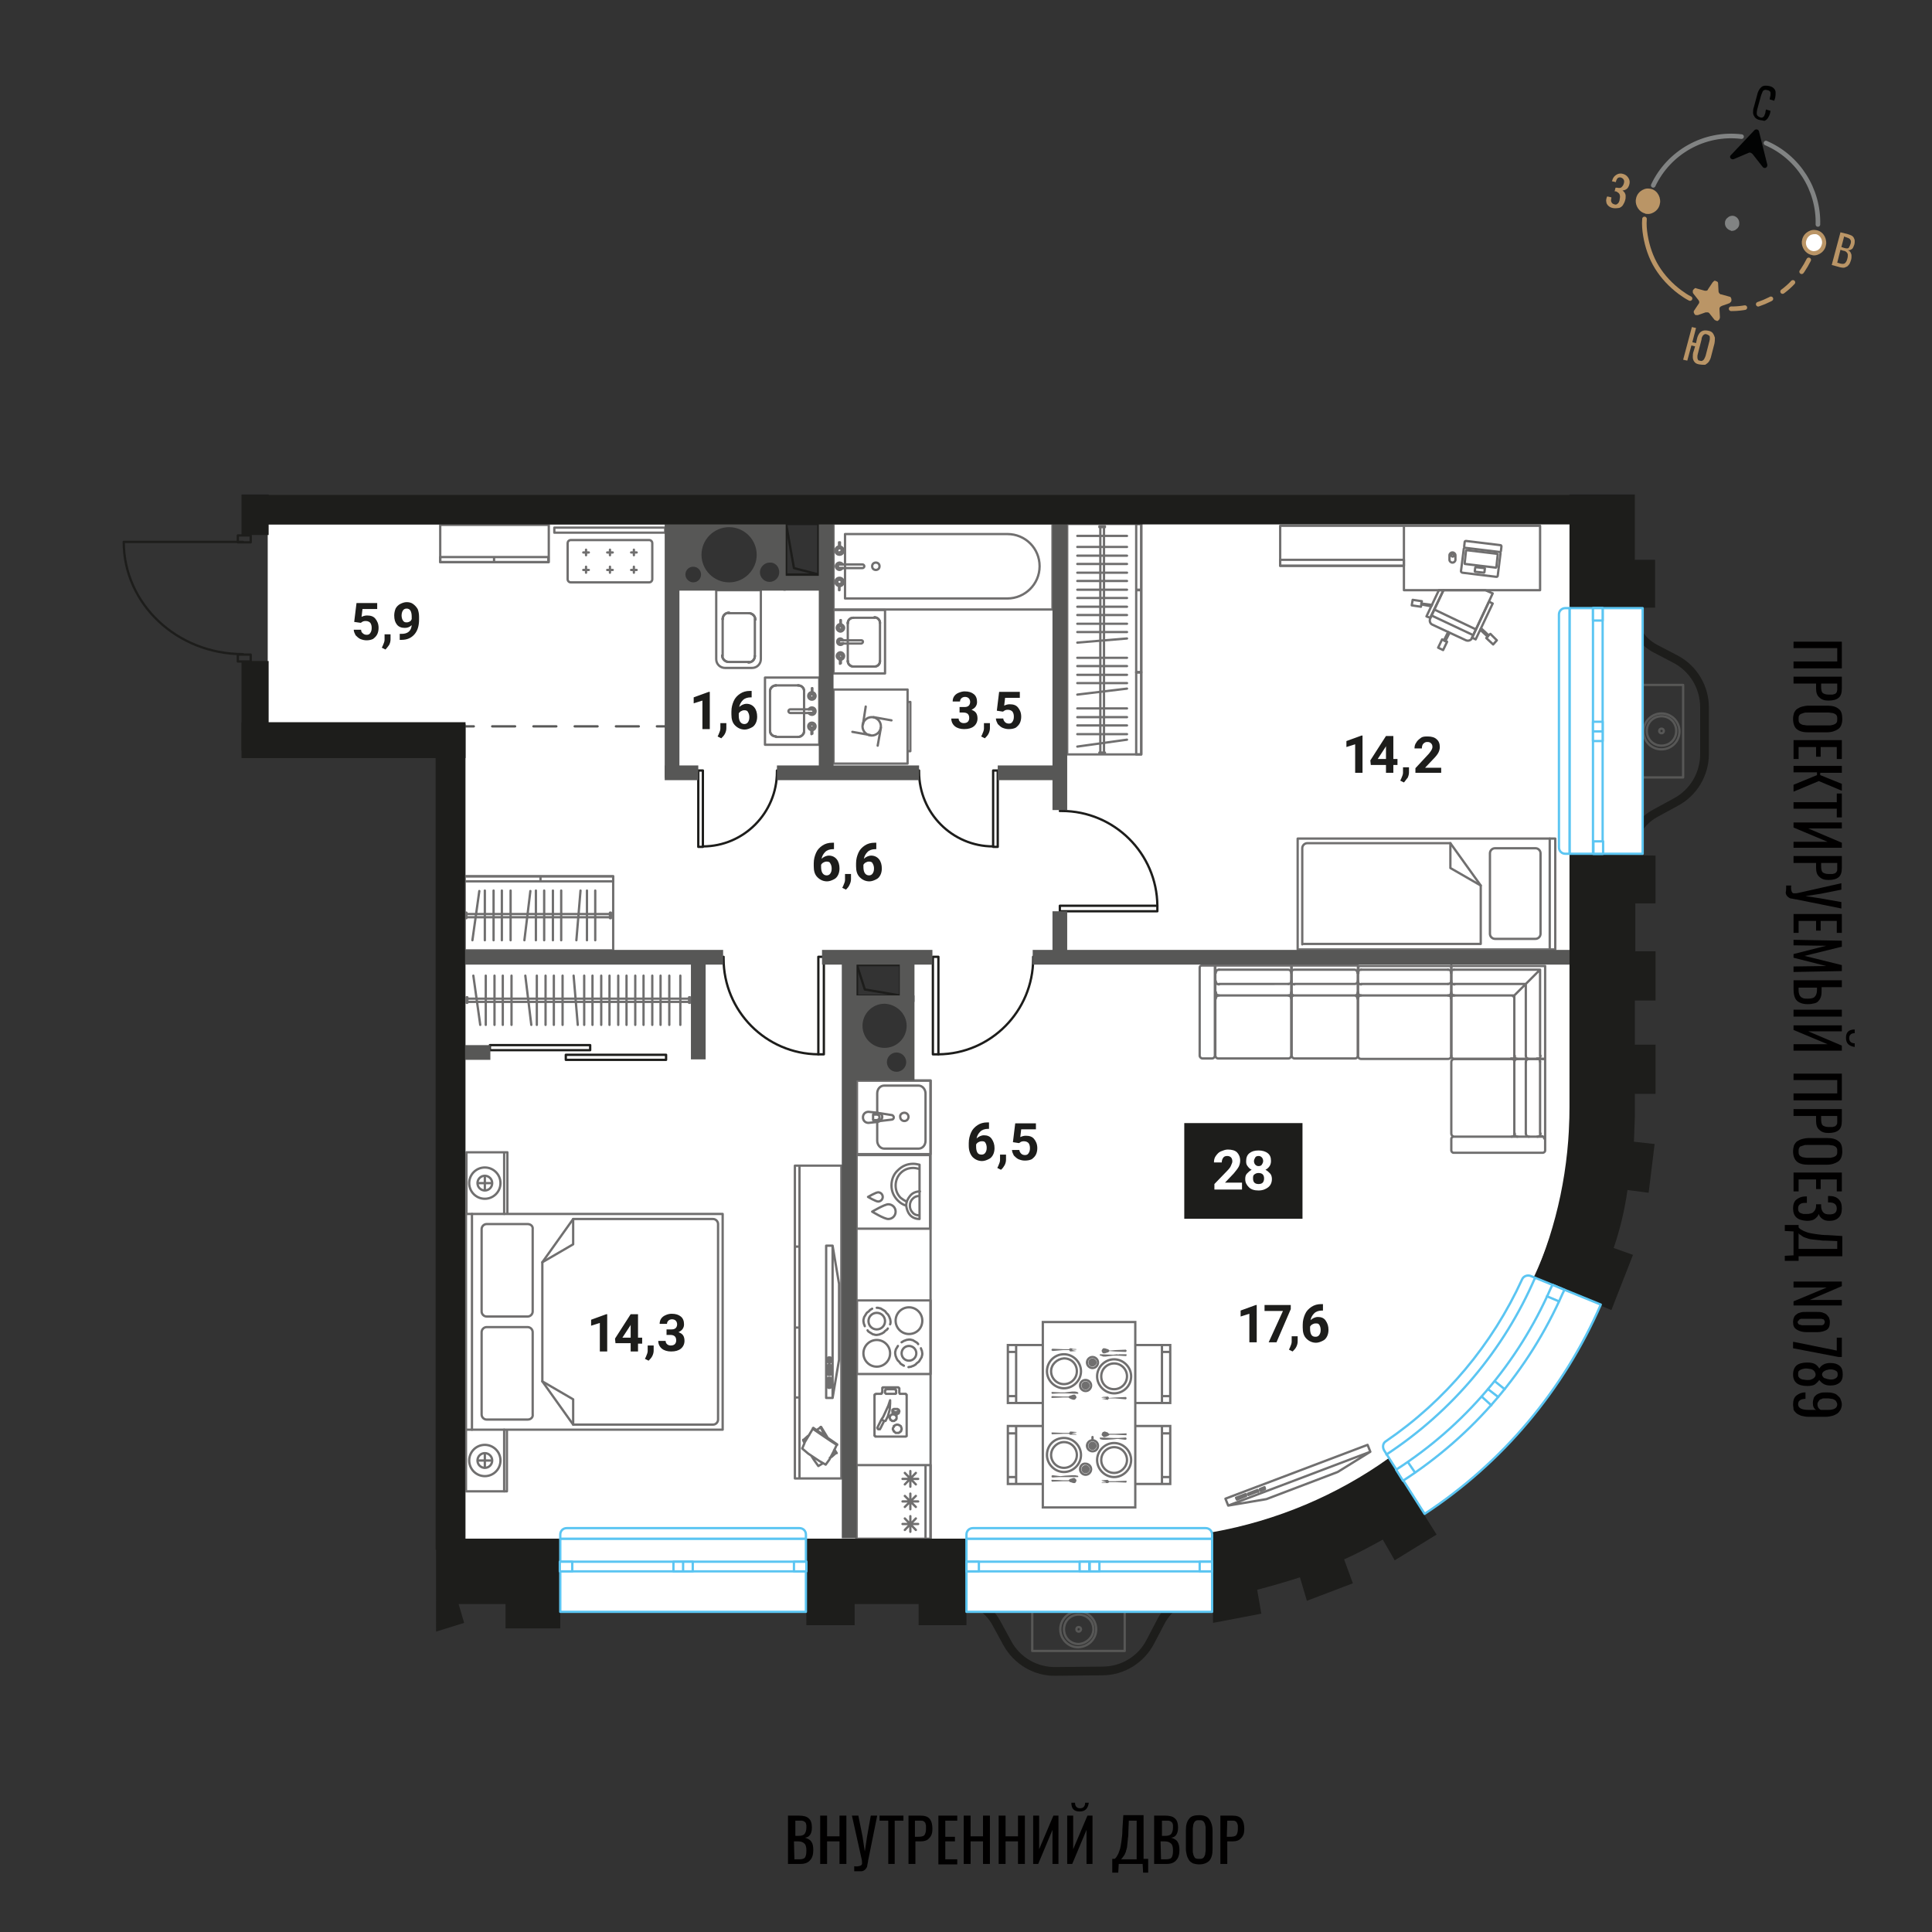 <svg xmlns="http://www.w3.org/2000/svg" xml:space="preserve" id="Layer_1" x="0" y="0" style="enable-background:new 0 0 420 420" version="1.1" viewBox="0 0 420 420"><rect x="0" y="0" width="420" height="420" fill="#333333" stroke="none"/><style>.st0{fill:#fff}.st1{stroke-linecap:round;stroke-linejoin:round;fill:none;stroke:#706f6f;stroke-width:.5;stroke-miterlimit:10}.st3{fill:#706f6f}.st5,.st6{fill:none;stroke-width:.5;stroke-linecap:round;stroke-linejoin:round}.st5{stroke:#1d1d1b;stroke-miterlimit:10}.st6{stroke:#575756}.st9{fill:#575756;fill-rule:evenodd;clip-rule:evenodd}.st10{fill:#1d1d1b}.st11,.st12,.st13{fill:none;stroke:#575756;stroke-width:.5;stroke-linecap:round;stroke-linejoin:round;stroke-miterlimit:10}.st12,.st13{fill:#fff;stroke:#5bc5f2}.st13{fill:none}.st18{fill:#ba9566}.st19{fill:#818383}</style><path d="M178.7 126.6h-8v.8h-22.1V114H58.2v43.1l43 .3v177.1h162.4l12.8-4.1c15.8-5 29.8-14.7 40-27.8l7.8-10c11-14.1 17-31.5 17-49.4V113.8H178.7v12.8zm16.9 82.6v7.7h2.3V234h-12.4v-24.9l10.1.1z" class="st0"/><path d="M166.3 147.3h11.8v14.6h-11.8zm8.5 10.8v.8m0-.8v.8m-1.3 1.3h0m0 0h-4.8m4.8 0h-4.8m-1.3-1.3h0m0 0v-.8m0 .8v-.8m0 0v-7.9m0 7.9v-7.9m1.3-1.2h0m0 0h4.8m-4.8 0h4.8m1.3 1.2h0m0 0v7.9m0-7.9v7.9" class="st1"/><path d="M173.5 160.2c.7 0 1.3-.6 1.3-1.2" class="st1"/><path d="M173.5 160.2c.7 0 1.3-.6 1.3-1.2m-7.4-.1c0 .7.6 1.2 1.3 1.2" class="st1"/><path d="M167.4 158.9c0 .7.6 1.2 1.3 1.2m0-11.1c-.7 0-1.3.6-1.3 1.2" class="st1"/><path d="M168.7 149c-.7 0-1.3.6-1.3 1.2m7.4 0c0-.7-.6-1.2-1.3-1.2" class="st1"/><path d="M174.8 150.2c0-.7-.6-1.2-1.3-1.2m2.3 5.2h.7m0 .8c.2 0 .4-.2.4-.4s-.2-.4-.4-.4m0 .8h0m0 0h-.7" class="st1"/><path d="M175.8 155c.1.2.4.4.7.4.4 0 .8-.3.8-.8 0-.4-.3-.8-.8-.8-.3 0-.5.1-.7.4m0 0h0" class="st1"/><path d="M176.5 154.2h-4.7c-.2 0-.4.2-.4.4h0c0 .2.2.4.4.4h4.8" class="st1"/><path d="M176.5 155c.2 0 .4-.2.4-.4s-.2-.4-.4-.4m0 0h0m.1-3.3v-.4m-.1 1.2c.2 0 .4-.2.4-.4s-.2-.4-.4-.4m-.1 0c-.2 0-.4.2-.4.4s.2.4.4.4m0-1.2v.4m0-.4h0m0 0h0m0 0h0" class="st1"/><path d="M176.4 150.5c-.4 0-.7.4-.7.8 0 .5.4.8.8.8.5 0 .8-.4.8-.8s-.3-.8-.7-.8m0 0h0" class="st1"/><path d="M176.5 151.7c.2 0 .4-.2.4-.4s-.2-.4-.4-.4m0 0c-.2 0-.4.2-.4.4s.2.4.4.4m.1-2.1c-.1 0-.1 0 0 0-.1 0-.1 0 0 0m-.1 0h0m0 0v1.3m-.1 0h0m.2 0c-.1 0-.1 0 0 0h-.1m.1 0h0m0 0v-1.3m0 0h0m0 9.1h0m0 0c.4 0 .7-.4.7-.8 0-.5-.4-.8-.8-.8-.5 0-.8.4-.8.8s.3.8.7.8m0 0h0m0 0h0m0 0h0m0-.4v.4" class="st1"/><path d="M176.5 157.4c-.2 0-.4.2-.4.4s.2.4.4.4m.1.1c.2 0 .4-.2.4-.4s-.2-.4-.4-.4m0 1.2v-.4" class="st1"/><path d="M176.5 157.4c-.2 0-.4.2-.4.4s.2.4.4.4m0 .1c.2 0 .4-.2.4-.4s-.2-.4-.4-.4m.1 2h0m0 0v-1.3m0 .1h0m-.2 0c.1 0 .1 0 0 0h.1m-.1 0h0m0 0v1.3m.1-.1h0m0 0c0 .1 0 .1 0 0 0 .1 0 0 0 0m4.7-45.7h47.6v18.7h-47.6z" class="st1"/><path d="M226 123.1h0c0-3.9-3.1-7-7-7h-35.3v14H219c3.8 0 7-3.1 7-7z" class="st1"/><circle cx="190.4" cy="123.1" r=".8" class="st1"/><path d="M183.2 123.5h-.7m0-.8c-.2 0-.4.2-.4.4s.2.4.4.4m0-.8h0m0 0h.7" class="st1"/><path d="M183.2 122.7c-.1-.2-.4-.4-.7-.4-.4 0-.8.4-.8.8s.4.8.8.8c.3 0 .5-.2.7-.4m0 0h0" class="st1"/><path d="M182.5 123.5h5c.2 0 .4-.2.4-.4h0c0-.2-.2-.4-.4-.4h-5m0 0c-.2 0-.4.2-.4.4s.2.4.4.4m0 0h0m-.1 3.5v.4m.1-1.4c-.3 0-.5.2-.5.5 0 .2.2.4.4.5m.2 0c.2 0 .4-.2.4-.5s-.2-.5-.5-.5m.1 1.4v-.4m0 .4h0m0 0h0m0 0h0" class="st1"/><path d="M182.6 127.4c.4 0 .8-.4.8-.9s-.4-.9-.9-.9-.9.4-.9.9c0 .4.3.8.8.9m0 0h0" class="st1"/><path d="M182.5 126c-.3 0-.5.2-.5.5s.2.5.5.5m0 0c.3 0 .5-.2.5-.5s-.2-.5-.5-.5m-.1 2.3s.1 0 0 0c.1 0 .1 0 0 0m.1 0h0m0 0V127m.1 0h0m-.2 0s.1 0 0 0h.1m-.1 0h0m0 0v1.3m0 0h0m0-9.5h0m0 0c-.4 0-.8.4-.8.9s.4.9.9.9.9-.4.9-.9c0-.4-.3-.8-.8-.9m0 0h0m0 0h0m0 0h0m0 .4v-.4" class="st1"/><path d="M182.5 120.1c.3 0 .5-.2.5-.5 0-.2-.2-.4-.4-.5m-.2.1c-.2 0-.4.2-.4.5s.2.5.5.5m-.1-1.4v.4" class="st1"/><path d="M182.5 120.1c.3 0 .5-.2.5-.5s-.2-.5-.5-.5m0 .1c-.3 0-.5.2-.5.5s.2.5.5.5m-.1-2.3h0m0 0v1.3m0 0h0m.2 0c-.1 0-.1 0 0 0h-.1m.1 0h0m0 0v-1.3m-.1 0h0m0 0h0s-.1 0 0 0m-1.3 14.7h11.2v13.8h-11.2zm3.1 3.6v-.8m0 .8v-.8m1.2-1.1h0m0 0h4.6m-4.6 0h4.6m1.2 1.1h0m0 0v.8m0-.8v.8m0 0v7.5m0-7.5v7.5m-1.2 1.2h0m0 0h-4.6m4.6 0h-4.6m-1.2-1.2h0m0 0v-7.5m0 7.5v-7.5" class="st1"/><path d="M185.5 134.3c-.7 0-1.2.5-1.2 1.2" class="st1"/><path d="M185.5 134.3c-.7 0-1.2.5-1.2 1.2m7-.1c0-.7-.6-1.2-1.2-1.2" class="st1"/><path d="M191.3 135.4c0-.7-.6-1.2-1.2-1.2m0 10.7c.7 0 1.2-.5 1.2-1.2" class="st1"/><path d="M190.1 144.9c.7 0 1.2-.5 1.2-1.2m-7 0c0 .7.6 1.2 1.2 1.2" class="st1"/><path d="M184.3 143.7c0 .7.6 1.2 1.2 1.2m-2.2-5h-.6m0-.7c-.2 0-.4.2-.4.4s.2.4.4.4m0-.8h0m0 0h.6" class="st1"/><path d="M183.3 139.2c-.1-.2-.4-.4-.6-.4-.4 0-.7.3-.7.7s.3.7.7.7c.3 0 .5-.1.6-.4m0 .1h0" class="st1"/><path d="M182.7 139.9h4.5c.2 0 .4-.2.4-.4h0c0-.2-.2-.3-.3-.3h-4.5m-.1 0c-.2 0-.4.2-.4.4s.2.4.4.4m0-.1h0m-.1 3.2v.4m.1-1.3c-.2 0-.4.2-.4.4s.2.4.4.4m.1.1c.2 0 .4-.2.4-.4s-.2-.4-.4-.4m0 1.1v-.4m0 .4h0m0 0h0m0 0h0" class="st1"/><path d="M182.8 143.4c.4 0 .7-.4.7-.8s-.4-.8-.8-.8-.8.4-.8.8.3.7.7.8m0 0h0" class="st1"/><path d="M182.7 142.2c-.2 0-.4.2-.4.4s.2.4.4.4m0 .1c.2 0 .4-.2.4-.4s-.2-.4-.4-.4m0 1.9c0 .1 0 .1 0 0 0 .1 0 .1 0 0m.1 0h0m0 0V143m0 .1h0m-.2 0c.1 0 .1 0 0 0h.1m-.1 0h0m0 0v1.2m.1-.1h0m-.1-8.5h0m0 0c-.4 0-.7.4-.7.8s.4.8.8.8.8-.4.8-.8-.3-.7-.7-.8m0 0h0m0 0h0m0 0h0m0 .3v-.4" class="st1"/><path d="M182.7 136.9c.2 0 .4-.2.4-.4s-.2-.4-.4-.4m-.1-.1c-.2 0-.4.2-.4.4s.2.4.4.4m0-1.1v.4" class="st1"/><path d="M182.7 136.9c.2 0 .4-.2.4-.4s-.2-.4-.4-.4m0-.1c-.2 0-.4.2-.4.4s.2.4.4.4m0-2v.1m0-.1v1.2m-.1 0h0m.2 0c-.1 0-.1 0 0 0h-.1m.1 0h0m0 0v-1.2m0 0h0m0 0c-.1 0-.1 0 0 0-.1 0-.1 0 0 0m-22.2 10.4h-3c-1 0-1.9-.8-1.9-1.9v-15h9.7v15c0 1-.8 1.9-1.9 1.9h0-2.9 0zm0-11.9h-2.2m2.2 0h-2.2m-1.3 1.3h0m0 0v8m0-8v8m1.3 1.3h0m0 0h2.2m-2.2 0h2.2m0 0h2.2m-2.2 0h2.2m1.3-1.3h0m0 0v-8m0 8v-8m-1.3-1.3h0m0 0h-2.2m2.2 0h-2.2" class="st1"/><path d="M157.1 134.6c0-.8.6-1.4 1.4-1.4" class="st1"/><path d="M157.1 134.6c0-.8.6-1.4 1.4-1.4m-.1 10.7c-.7 0-1.4-.6-1.4-1.4" class="st1"/><path d="M158.4 143.9c-.7 0-1.4-.6-1.4-1.4m7.1.1c0 .8-.6 1.4-1.4 1.4" class="st1"/><path d="M164.1 142.6c0 .8-.6 1.4-1.4 1.4m.1-10.7c.7 0 1.4.6 1.4 1.4" class="st1"/><path d="M162.8 133.3c.7 0 1.4.6 1.4 1.4m17 15.2h16.1V166h-16.1zm16.1 2.7h.6v10.7h-.6zm-5.8 5.6-.7 3.9m-3.2-4.6.6-3.9m1 6.2-3.9-.7m4.6-3.2 3.9.7" class="st1"/><path d="M189.5 159.9c-1.1 0-2-.9-2-2s.9-2 2-2 2 .9 2 2-.9 2-2 2m-3.3 75h16.1v99.7h-16.1z" class="st1"/><path d="M186.2 318.5h16.1v16h-16.1zm10 12.8h3.4m-1.7 1.7v-3.4m-1.2 3 2.4-2.5m-2.4 0 2.4 2.5m-2.9-6.2h3.4m-1.7 1.7v-3.4m-1.2 2.9 2.4-2.4m-2.4 0 2.4 2.4m-2.9-6.1h3.4m-1.7 1.7v-3.4m-1.2 2.9 2.4-2.5m-2.4 0 2.4 2.5m2.1-4.1v15.9m-14.9-51.8h16v16h-16z" class="st1"/><path d="M196.5 296.9c-.2-.1-.3-.2-.5-.3-.2-.1-.3-.2-.4-.4-.1-.1-.2-.3-.4-.4-.1-.2-.2-.3-.3-.5s-.1-.4-.2-.5c0-.2-.1-.4-.1-.6s0-.4.1-.6c0-.2.1-.4.2-.5.1-.2.2-.3.3-.5m5 .5c.1.2.1.4.2.5 0 .2.1.4.1.6s0 .4-.1.6c0 .2-.1.4-.2.5-.1.2-.2.3-.3.5s-.2.3-.4.4c-.1.1-.3.2-.4.4-.2.1-.3.2-.5.3-.2.1-.4.1-.5.2-.2 0-.4.1-.6.1m-1.5-5.4c.2-.1.3-.2.5-.3.2-.1.4-.1.5-.2.2 0 .4-.1.6-.1.2 0 .4 0 .6.1.2 0 .4.1.5.2.2.1.3.2.5.3.2.1.3.2.4.4" class="st1"/><circle cx="197.6" cy="294.2" r="1.6" class="st1"/><path d="M190.6 297.1c-1.6 0-2.9-1.3-2.9-2.9s1.3-2.9 2.9-2.9c1.6 0 2.9 1.3 2.9 2.9 0 1.6-1.3 2.9-2.9 2.9zm7-7.1c-1.6 0-2.9-1.3-2.9-2.9s1.3-2.9 2.9-2.9c1.6 0 2.9 1.3 2.9 2.9 0 1.7-1.3 2.9-2.9 2.9zm-7-5.7c.2 0 .4 0 .6.1.2 0 .4.1.5.2.2.1.3.2.5.3.2.1.3.2.4.4.1.1.2.3.4.4.1.2.2.3.3.5s.1.4.2.5c0 .2.1.4.1.6s0 .4-.1.6m-5.5.4c-.1-.2-.1-.4-.2-.5 0-.2-.1-.4-.1-.6s0-.4.1-.6c0-.2.1-.4.2-.5.1-.2.2-.3.3-.5s.2-.3.4-.4c.1-.1.3-.2.4-.4.2-.1.3-.2.5-.3m3.4 4.3c-.1.2-.2.3-.4.4-.1.1-.3.2-.4.4-.2.1-.3.2-.5.3-.2.1-.4.1-.5.2-.2 0-.4.1-.6.1-.2 0-.4 0-.6-.1-.2 0-.4-.1-.5-.2-.2-.1-.3-.2-.5-.3s-.3-.2-.4-.4" class="st1"/><path d="M190.6 289c-1 0-1.8-.8-1.8-1.8s.8-1.8 1.8-1.8 1.8.8 1.8 1.8-.8 1.8-1.8 1.8zm-4.4-37.9h16v16h-16z" class="st1"/><path d="M197 262.1c-.7-.2-1.3-.6-1.8-1.1-.9-.9-1.4-2-1.4-3.3s.5-2.5 1.4-3.3c.9-.9 2-1.4 3.3-1.4.5 0 1 .1 1.4.2V265c-.8 0-1.6-.3-2.1-.9s-.7-1.3-.8-2c0-.9.4-1.6.9-2.2s1.3-.9 2.1-.9" class="st1"/><path d="M197.1 261.2c-.5-.2-.9-.5-1.3-.8-.7-.7-1.1-1.6-1.1-2.7 0-1 .4-2 1.1-2.7.7-.7 1.6-1.1 2.7-1.1.4 0 .9.1 1.3.2m0 10.1c-.6 0-1.1-.2-1.4-.6-.4-.4-.6-.9-.6-1.5s.2-1.1.6-1.5c.4-.4.8-.6 1.4-.6m-6.7 1.8c.9 0 1.6.7 1.6 1.6s-.7 1.6-1.6 1.6-3.5-1.6-3.5-1.6 2.7-1.6 3.5-1.6zm-2.2-2.6c.6 0 1 .5 1 1 0 .6-.5 1-1 1s-2.2-1-2.2-1 1.7-1 2.2-1zm-4.6-24.3h16v16h-16z" class="st1"/><path d="M190.7 241.8v-4.1c0-1 .7-1.7 1.5-1.7h7.5c.8 0 1.5.8 1.5 1.7V248c0 1-.7 1.7-1.5 1.7h-7.5c-.8 0-1.5-.8-1.5-1.7v-4.2" class="st1"/><path d="M196.6 241.9c.5 0 .9.4.9.9s-.4.9-.9.9-.9-.4-.9-.9c-.1-.4.3-.9.9-.9zm-7.8 2.2h0m0 0c-.7 0-1.2-.5-1.2-1.2s.5-1.2 1.2-1.2m2 .2-2-.2m2 .2h0m0 0c.2 0 .3.1.5.2m2.5.3-2.5-.4m2.5.4h0m0 0c.3 0 .5.3.5.5 0 .3-.2.5-.5.5m-2.5.3 2.5-.3m-2.5.3h0m0 0c-.1.1-.3.1-.5.2m-2 .2 2-.2m-1-1.6h.8m0 1.2h-.8m0 0v-1.2m.8 0c.3 0 .6.2.6.6 0 .3-.3.6-.6.6m.7-1.5c.3.2.5.5.5.8s-.2.7-.5.8m4.1 63 .1.1m0 0v.1m0 0v.1m0 0-.1.1m0 0v.2m0 0-.1.1m0 0h-.1m0 0-.1.1m0 0-.1.1m0 0h-.1m0 0h-.2m0 0h-.1m0 0h-.1m0 0-.1-.1m0 0h-.2m0-.1h0m0 0-.1-.1m0 0-.1-.2m0 0v-.1m0 0v-.1m0 0v-.1m0 0v-.1m.9.4h0m-.1 0h.1m-.1 0h0m0 0h0m-.1 0h.1m-.1 0h0m0 0h0m-.1 0h.1m-.1 0h0m.4-.1h.1m-.2.1.1-.1m-.1.1h0m-.4 0h.1m-.2-.1.1.1m-.1-.1h0m.7 0h.1m-.1 0h0m-.8 0h.1m-.1 0h0m.9 0 .1-.1m-.1.1h0m-1 0h.1m-.1-.1v.1m1.1-.1h.1m-1.3 0h.1m1.2 0v-.1m-1.4 0 .1.1m1.3-.1v-.1m0 .1h0m-1.4 0h0m0-.1v.1m1.4-.1h0m-1.4 0h0m1.4-.1h0m0 .1v-.1m-1.4 0v.1m.1-.1h-.1m1.3-.1h0m.1.1-.1-.1m-1.2 0v.1m0-.1h0m1.1 0h0m.1 0h-.1m-1 0h-.1m.1 0h0m.9-.1h-.1m.2.1-.1-.1m-.8 0-.1.1m.2-.1h-.1m.4 0h-.1m.2 0h-.1m.2 0h-.1m.2 0h-.1m-.4 0h-.1m.2 0h-.1m.4 3.4h.2m0 0h.1m0 0 .2.1m0 0h.1m0 0 .1.1m0 0 .2.1m0 0 .1.2m0 0v.1m0 0 .1.2m0 0v.1m0 0v.2m0 0-.1.1m0 0v.2m0 0-.1.1m0 0-.1.1m-.1 0-.1.1m0 0-.1.1m0 0h-.2m0 0h-.1m0 0h-.2m0 0h-.2m0 0-.1-.1m0 0-.1-.1m0 0-.1-.1m-.1 0v-.1m0 0-.1-.2m0 0-.1-.1m0 0v-.2m0 0v-.1m0 0 .1-.2m0 0 .1-.1m0 0 .1-.2m-.1 0 .2-.1m0 0 .1-.1m0 0h.1m0 0 .2-.1m-.9-2.2.2-.1m0 0 .1.1m0 0h.1m0 0h.1m0 0 .1.1m0 0 .1.1m0 0 .1.1m0 0 .1.1m0 0v.2m0 0v.1m0 0v.1m0 0v.1m0 0-.1.2m0-.1-.1.2m0 0h-.1m0 0-.1.1m0 0-.1.1m0 0h-.1m0 0h-.1m0 0h-.2m0 0h-.1m0 0-.1-.1m0 0-.1-.1m0 0h-.1m0 0-.1-.2m0 0v-.1m0 0-.1-.1m0 0v-.1m0 0v-.1m0 0 .1-.2m0 0v-.1m0 0 .1-.1m0 0 .1-.1m0 0 .1-.1m0 0h.1m0 0h.1m-1.9-5.9h3.1m-5.1 10.4v-8.6m0 0v-.1m0 0v-.1m0 0h.1m0 0v-.1m0 0h.1m0 0h0m0 0 .1-.1m0 0h.1m0 0h.9m1.3 0h1.8m1.3 0h1m-5.4 0h.1m0 0h0m0 0h.1m0 0 .1-.1m0 0h0m0 0v-.1m0 0v-.1m0 0h.1m0 0v-.8m0 0v-.1m0 0h0m0 0v-.1m0 0h.1m0 0v-.1m0 0h.1m0 0h0m0 0h.1m3.1 0h0m0 0h.1m0 0h0m0 0 .1.1m0 0h0m0 0 .1.1m0 0h0m0 0v.1m0 0v.8m0 0h0m0 0v.1m0 0 .1.1m0 0h0m0 0v.1m0 0h.1m0 0h.1m0 0h0m1 0h.1m0 0v.1m0 0h.1m0 0h0m0 0 .1.1m0 0h0m0 0v.1m0 0v.1m0 0v8.6m0 0h0m0 0v.1m0 0v.1m0 0h-.1m0 0h0m0 0-.1.1m0 0h0m0 0h-.1m0 0h-6.3m0 0h-.1m0 0h-.1m0 0v-.1m0 0h-.1m0 0h0m0 0-.1-.1m0 0v-.1m0 0h0m4.4-10h-1.8m0 0h0m0 0-.1.1m0 0h0m0 0h-.1m0 0v.1m0 0h-.1m0 0v.1m0 0v.1m0 0v.3m0 0h0m0 0v.1m0 0 .1.1m0 0h0m0 0 .1.1m0 0h0m0 0h.1m0 0h0m1.8 0h.1m0 0h0m0 0h.1m0 0v-.1m0 0h.1m0 0v-.1m0 0v-.1m0 0h0m0 0v-.3m0 0v-.1m0 0v-.1m0 0h0m0 0-.1-.1m0 0h0m0 0h-.1m0 0v-.1m0 0h-.1m-1 2.4v.7m0 0-.1 1.4m0 0-.4 1.4m0 0-.5 1m0 0h0m0 0h0m0 0h-.1m0 0h0m0 0h-.1m0 0h0m0 0h-.1m0 0h0m-.6-.3.4-.6m0 0 1.1-2.4m0 0 .4-1.2m-1.3 4.5-.8 1.6m0 0h0m0 0-.1.1m0 0h0m0 0v.1m0-.1-.1.1m0 0h0m0 0h-.1m0 0h-.1m0 0h0m0 0h-.1m0 0v-.1m0 0h-.1m0 0h0m0 0v-.1m0 0h0m0 0-.1-.1m0 0h0m0 0 .1-.1m0 0v-.1m0 0h0m0 0h0m0 0 .8-1.6m0 0 .6.3M101 190.5h32.3v16.1H101z" class="st1"/><path d="M100.9 190.5h16.6v1.1h-16.6zm16.6 0h15.8v1.1h-15.8zm15.3 7.9v1.2h-.2v-1.2zm-31.4 0v1.2h-.2v-1.2zm.2.3h31m-31 .7h31m-29.9 5 1.5-10.7m1.2 10.7v-10.8m1.9 10.8v-10.8m1.8 10.8v-10.8m1.9 10.8v-10.8m3 10.8 1.3-10.7m1.2 10.7v-10.8m1.8 10.8v-10.8m1.9 10.8v-10.8m1.8 10.8v-10.8m3.3 10.8.9-10.8m1.4 10.8v-10.8m1.8 10.8v-10.8M150 218v-1.2h-.2v1.2zm-48.4 0v-1.2h-.2v1.2zm.2-.2h48m-48-.7h48m-46.9-5 1.5 10.7m1.2-10.7v10.7m1.9-10.7v10.7m1.8-10.7v10.7m1.9-10.7v10.7m3-10.7 1.3 10.7m1.2-10.7v10.7m1.9-10.7v10.7m1.8-10.7v10.7m1.9-10.7v10.7m2.4-10.7.9 10.7m1.4-10.7v10.7m1.8-10.7v10.7m1.9-10.7v10.7m1.8-10.7v10.7m1.9-10.7v10.7m1.8-10.7v10.7m1.9-10.7v10.7m1.8-10.7v10.7m1.9-10.7v10.7m1.8-10.7v10.7m1.9-10.7v10.7m2.4-10.7v10.7M232 113.9h16.1V164H232z" class="st1"/><path d="M247 146.1h1.1V164H247z" class="st1"/><path d="M247 128.3h1.1v17.9H247zm0-14.4h1.1v14.3H247zm-6.8.5H239v.2h1.2zm0 49.2H239v.2h1.2zm-.2-.2v-48.8m-.8 48.8v-48.8m-5 47.7 10.8-1.5m-10.8-1.2H245m-10.8-1.9H245m-10.8-1.8H245m-10.8-1.9H245m-10.8-3 10.8-1.3m-10.8-1.2H245m-10.8-1.8H245m-10.8-1.9H245m-10.8-1.8H245m-10.8-3.3 10.8-.9m-10.8-1.4H245m-10.8-1.8H245m-10.8-1.9H245m-10.8-1.8H245m-10.8-1.9H245m-10.8-1.8H245m-10.8-1.9H245m-10.8-1.8H245m-10.8-1.9H245m-10.8-1.8H245m-10.8-1.9H245m-10.8-2.4H245m-72.2 136.9h10.1v68h-10.1zm1 0v67.9m0-32.7h-1m1-17.6h-1m1 32.8h-1m1.8 9.3h0m0 0v-.1m3.6-2.6.1-.1m1.5 2.4-.1-.1m-.1-.3-.7-1.1m-.6-.9h0m0 0h0m3.5 5.6h-.1m0 0h0m-.2-.4-.2-.2m-1.5-2.6h0m-.2-.4-1-1.6m-.2-.4h0m3.3 5.6h.1m-.1 0h0m-1.9-3.2v-.1m-.2-.3-.8-1.2m-.4-.8h0m3.4 5.6h0m.1 0h-.1m.1 0-.5-.8m-1.3-2.2h0m-.2-.4-1.4-2.3m3.3 5.7h0m0 0-.4-.7m-1.4-2.4h0m-.2-.3-1.4-2.3m3.4 5.7-.4-.7m-1.5-2.4h0m-.2-.4-1.3-2.2m0 0v.1m0 0v-.1m0 0h0m.1 0h-.1m0 0h0m3.3 5.7-.9.8m.9-.8-.4-.6m-.5 1.4-.4.2m-1.5 1.2-1 .6m0 0-1-1.4m0 0-.5-.8m-1.5-2.8-.3-.6m0 0 1-.9m0 0 .3-.2m1.6-1.1.9-.6m0 0 .8 1.4m0 0 .3.6m.2.3h0m1.3.9-3.4-2.3m-.9-.5h0m0 0h0m-2.3 4.2h0m0 0v-.1m2.2-4 .1-.1m5.2 3.4h0m0 0 .1-.1m-.1.1h0m-.3-.2-4.5-3.1m-.4-.2h0m5.2 3.5h.1m-.1 0h0m-.7-.5-3.7-2.5m-.8-.5h0m5.3 3.5h0m0-.1h0m0 0-5.2-3.6m5.2 3.6h0m0 0-5.2-3.6m5.2 3.6-5.2-3.5m-.1.1h0m0 0 .1-.1m-.1.1v-.1m0 0h0m.1-.1h0m0 0v.1m5.1 3.6-.5 1.1m.5-1.1-1.4-.9m.9 2-1.1 2.1m0 0-.8 1.1m0 0-1.4-.8m0 0-2.4-1.6m0 0-1.3-1.1m0 0 .5-1.2m0-.1 1.2-2m0 0 .6-1m0 0 1.3.9m0 0 2.5 1.7" class="st1"/><path d="M182.4 295.6v-16.5h0l-1.4-8.3h-1.4v33.1h1.4zm-2.3 6.1v-2.2m0 0h.4m0 0v2.2m0 0h-.4m0-2.8v-2.2m0 0h.4m0 0v2.2m0 0h-.4m0-2.7v-1.1m0 0h.4m0 0v1.1m0 0h-.4m.9-25.4v33.1m-79.6-53.4h8.9v13.4h-8.9zm-.1 60.3h8.9v13.4h-8.9zm0-46.9h55.8v46.9h-55.8z" class="st1"/><path d="M114.7 308.6h-8.9c-.6 0-1.1-.5-1.1-1.1v-17.9c0-.6.5-1.1 1.1-1.1h8.9c.6 0 1.1.5 1.1 1.1v17.9c.1.6-.4 1.1-1.1 1.1zm0-42.5h-8.9c-.6 0-1.1.5-1.1 1.1v17.9c0 .6.5 1.1 1.1 1.1h8.9c.6 0 1.1-.5 1.1-1.1v-17.9c.1-.6-.4-1.1-1.1-1.1zm41.4 0v42.5c0 .6-.5 1.1-1.1 1.1h-30.4l-6.7-9.4v-25.9l6.7-9.4H155c.6 0 1.1.5 1.1 1.1z" class="st1"/><path d="M124.6 265v5.5l-6.7 3.9m6.7 35.3v-5.5l-6.7-3.9m-8.3 23.9v-13.4m0-46.9v-13.3" class="st1"/><circle cx="105.4" cy="257.2" r="3.4" class="st1"/><circle cx="105.4" cy="257.2" r="1.6" class="st1"/><path d="M103.9 257.2h3m-1.5 1.5v-3" class="st1"/><circle cx="105.4" cy="317.5" r="3.4" class="st1"/><circle cx="105.4" cy="317.5" r="1.6" class="st1"/><path d="M103.9 317.5h3m-1.5 1.5v-3m-2.8-52.1v46.9" class="st1"/><path d="M226.7 287.4h20.1v40.3h-20.1zm0 23.7v-20.5m-7.6 1.8h7.6V305h-7.6zm1.8 0V305m-1.8-12.6h1.8m0 12.6h-1.8m0 5h7.6v12.6h-7.6zm1.8 0v12.6m-1.8-12.6h1.8m0 12.6h-1.8m27.7-12.6h7.6v12.6h-7.6zm5.8 12.6V310m1.7 12.6h-1.7m0-12.6h1.7m-7.5-17.6h7.6V305h-7.6zm5.8 12.6v-12.6m1.7 12.6h-1.7m0-12.6h1.7m-35.2 28.7h1.7m-1.7-9.5h1.7m-1.7-8.1h1.7m-1.7-9.6h1.7m31.7 27.2h1.7m-1.7-9.5h1.7m-1.7-8.1h1.7m-1.7-9.6h1.7" style="fill:none;stroke:#706f6f;stroke-width:.5;stroke-miterlimit:10"/><path d="m244.9 322.2-.1.1h-.1l-2.3-.1h-1.3l-.2.2h-1.4v-.1h.9v-.1h-.9l.9-.1-.9-.1.9-.1h-.9v-.1l1.3-.1.1.1.2.2h1.3l2.3-.1h.2v.3m-2.9-9.6h1.2l1.5-.1h.1v.1h.1v.3h-.1l-.1.1-1.7-.2h-.1l-.9.1v-.3l-2.9-.1v.3h.1v.1h.1l.5.1h.6l1.6-.1m-2.2-.6.1.1h.3l.6-.2.1-.1h.1l.1-.1.1-.1h1.2l2.3.1h.2v-.4h-.2l-2.3.1h-1.3l-.1-.1-.1-.1-.1-.1-.6-.2h-.2l-.1.1h-.2v.1l-.1.1v.1l-.1.1v.3l.1.1.1.1.1.1h-.1.1m-1.4 2c0-.5-.4-.9-.9-.9s-.9.4-.9.9.4.9.9.9.9-.4.9-.9" class="st3"/><path d="M238.7 314.3c0-.7-.6-1.2-1.2-1.2-.7 0-1.2.6-1.2 1.2 0 .7.6 1.2 1.2 1.2.7 0 1.2-.5 1.2-1.2m6.3 3.1c0-1.5-1.2-2.8-2.8-2.8-1.5 0-2.8 1.2-2.8 2.8 0 1.5 1.2 2.8 2.8 2.8 1.5 0 2.8-1.3 2.8-2.8" class="st1"/><path d="M245.9 317.4c0-2-1.7-3.7-3.7-3.7s-3.7 1.7-3.7 3.7 1.7 3.7 3.7 3.7 3.7-1.7 3.7-3.7" class="st1"/><path d="M244.9 304v.1h-.1v.1h-.1l-2.3-.2h-1.3l-.2.2v.1h-.1l-1.3-.1.9-.1-.9-.1h.9v-.1h-.9v-.1h.9l-.9-.1 1.3-.1h.1l.2.3 1.3-.1 2.3-.1h.1v.1h.1v.2m-2.9-9.5.9-.1.2.1.1-.1h1.7v.3l-.1.1h-.1l-1.7-.1h-1v-.2l-2.9-.1v.3h.2l.5.2h.6l1.6-.2m-2.2-.5h.4l.6-.2h.1l.1-.1.1-.1.1-.1 1.2.1 2.3.1h.1v-.1h.1v-.2.1-.2h-.1v-.1h-.1l-2.3.1-1.2.1-.1-.1-.1-.1-.1-.1h-.1l-.6-.2h-.4l-.1.1v.1h-.1v.1l-.1.1v.3l.1.1v.1l.1.1h.1-.1l.1.1m-1.4 2c0-.5-.4-.9-.9-.9s-.9.4-.9.9.4.9.9.9c.5-.1.9-.4.9-.9" class="st3"/><path d="M238.7 296.2c0-.7-.6-1.2-1.2-1.2-.7 0-1.2.6-1.2 1.2 0 .7.6 1.2 1.2 1.2.7 0 1.2-.6 1.2-1.2m6.3 3c0-1.5-1.2-2.8-2.8-2.8-1.5 0-2.8 1.2-2.8 2.8s1.2 2.8 2.8 2.8c1.5 0 2.8-1.2 2.8-2.8" class="st1"/><path d="M245.9 299.2c0-2-1.7-3.7-3.7-3.7s-3.7 1.7-3.7 3.7 1.7 3.7 3.7 3.7 3.7-1.6 3.7-3.7" class="st1"/><path d="M228.6 293.4v-.1h.1v-.1h.1l2.3.1h1.3l.2-.2h.1l1.3.1h-.9v.1h.9v.1h-.9v.1h.9l-.9.1.9.1-1.3.1h-.1v-.1l-.2-.2h-1.3l-2.3.2-.1-.1h-.1v-.2m2.9 9.5h-1.2l-1.5.1h-.1l-.1-.1v-.2.1-.2h.2l1.7.1h1v.2l2.9.1v-.3h-.1l-.1-.1-.5-.1h-.6l-1.6.2m2.2.5h-.4l-.6.2h-.1l-.1.1h-.1l-.1.1h-1.2l-2.3-.1h-.1l-.1.1v.1h-.1l.1.1v.1h.2l2.3-.1h1.2l.1.1.1.1h.1l.1.1.6.2h.3l.1-.1h.1v-.1l.1-.1.1-.1v-.3l-.1-.1v-.1l-.1-.1h-.1v-.1m1.4-2c0 .5.4.9.9.9s.9-.4.9-.9-.4-.9-.9-.9-.9.4-.9.9" class="st3"/><path d="M234.8 301.2c0 .7.6 1.2 1.2 1.2.7 0 1.2-.6 1.2-1.2 0-.7-.6-1.2-1.2-1.2-.7 0-1.2.5-1.2 1.2m-6.3-3.1c0 1.5 1.2 2.8 2.8 2.8 1.5 0 2.8-1.2 2.8-2.8s-1.2-2.8-2.8-2.8c-1.5.1-2.8 1.3-2.8 2.8" class="st1"/><path d="M227.6 298.1c0 2 1.7 3.7 3.7 3.7s3.7-1.7 3.7-3.7-1.7-3.7-3.7-3.7c-2.1 0-3.7 1.7-3.7 3.7" class="st1"/><path d="M228.6 311.5v-.1h.2l2.3.1h1.3l.2-.2v-.1h.1l1.3.1v.1h-.9l.9.1-.9.1.9.1h-.9v.1h.9v.1h-1.4l-.2-.2h-1.3l-2.3.1h-.1l-.1-.1v-.2m2.9 9.6h-1.2l-1.5.1h-.1v-.1h-.1v-.3h.1v-.1h.1l1.7.2h.1l.9-.1v.3h2.9v-.2l-.1-.1h-.1l-.5-.1h-.6l-1.6.1m2.2.6-.1-.1h-.3l-.6.2h-.1l-.1.1-.1.1-.1.1h-1.2l-2.3-.1h-.2v.1l-.1.1h.1v.1l.1.1h.1l2.3-.1h1.3l.1.1.1.1h.1l.6.2h.4l.1-.1.1-.1v-.1l.1-.1v-.3l-.1-.1v-.1h-.1l-.1-.1m1.4-2c0 .5.4.9.9.9s.9-.4.9-.9-.4-.9-.9-.9-.9.4-.9.9" class="st3"/><path d="M234.8 319.4c0 .7.6 1.2 1.2 1.2.7 0 1.2-.6 1.2-1.2 0-.7-.6-1.2-1.2-1.2-.7-.1-1.2.5-1.2 1.2m-6.3-3.1c0 1.5 1.2 2.8 2.8 2.8 1.5 0 2.8-1.2 2.8-2.8 0-1.5-1.2-2.8-2.8-2.8-1.5 0-2.8 1.3-2.8 2.8" class="st1"/><path d="M227.6 316.3c0 2 1.7 3.7 3.7 3.7s3.7-1.7 3.7-3.7-1.7-3.7-3.7-3.7c-2.1 0-3.7 1.6-3.7 3.7m9.9-3.3v-.6m37.8 13.5 15.5-5.9h0l7.1-4.4-.6-1.5-30.9 11.7h0l.6 1.5zm-6.6-.3 2.1-.8m0 0 .1.4m0 0-2 .8m0 0-.2-.4m2.6-.9 2.1-.8m0 0 .1.4m0-.1-2.1.8m0 0-.1-.3m2.6-1 1-.4m0 0 .1.4m0 0-1 .4m0 0-.1-.4m24-8.1L267 327.3m28.2-116.7v18.9c0 .4.3.7.7.7h18.9c.4 0 .7-.3.7-.7 0 .4.3.7.7.7-.4 0-.7.3-.7.7v15.5c0 .4.3.7.7.7h-.2c-.2 0-.5.2-.5.5v2.5c0 .2.2.5.5.5h19.4c.2 0 .5-.2.5-.5V210h-40.6v1.6-1h-.1zm40.1 36.5h-19.4m19.8-16.9h-1.5m-4.3 0h-1.3m-12.5 16.9h12.5m.6-.7v-15.6m-.6-.6h-12.5m18.7.6v15.6m-.6.7h-4.3m-.7-.7v-15.6m.7-.6h4.3m-2.5 16.2v-15.6" class="st1"/><path d="M335.7 247.5c0-.2-.2-.5-.5-.5m-6.6.1c.4 0 .7-.3.7-.7m-.1-15.6c0-.4-.3-.7-.7-.7m5.7 17c.4 0 .7-.3.7-.7" class="st1"/><path d="M329.2 246.4c0 .4.3.7.7.7m0-16.9c-.4 0-.7.3-.7.7m5.6-.1c0-.4-.3-.7-.7-.7m-2.4 16.3c0 .4.3.7.7.7m0-16.9c-.4 0-.7.3-.7.7m-16.2-13.8v12.4m.6.7h12.5m.6-.7v-12.4m-.6-.7h-12.5m18.7-5.6v18.7m-.6.7h-4.3m-.7-.7v-13.1m0 0h-13.1m-.6-.7v-4.2m.6-.7h18.7m-3.1 18.7v-15.6m0 0h-15.6m19.6 16.3h-1.5m-18.7-18.7v-1.6m0 5.8v1.4m14.4 13.1h-1.3m.6-13.8 5.6-5.6m-6.2 19.4c.4 0 .7-.3.7-.7m-.1-12.4c0-.4-.3-.7-.7-.7m-12.4 0c-.4 0-.7.3-.7.7" class="st1"/><path d="M334.2 230.2c.4 0 .7-.3.7-.7m-5.7 0c0 .4.3.7.7.7m-14.4-14.5c0 .4.3.7.7.7m-.1-5.6c-.4 0-.7.3-.7.7m16.3 18c0 .4.3.7.7.7m-16.9-16.9c0 .4.3.7.7.7m-.7-4.1v1.6m0 4.2v1.4m-20.3-1.4v1.4m20.3 12.4v-12.4m-.7-.7h-18.9m0-5.6h18.9m.7.7v4.2m-.7.7h-18.9m18.9-2.5h-18.9m19.6 3.2c0-.4-.3-.7-.7-.7m-18.9 0c-.4 0-.7.3-.7.7" class="st1"/><path d="M315.5 211.5c0-.4-.3-.7-.7-.7m0 5.6c.4 0 .7-.3.7-.7m-20.3 0c0 .4.3.7.7.7m0-5.6c-.4 0-.7.3-.7.7m19.6 2.4c.4 0 .7-.3.7-.7m-20.3.1c0 .4.3.7.7.7m-15.2 1.7v1.4m13.8-.7h-13.1m0-5.6h13.1m0 5.6h-13.1m13.1-2.5h-13.1m13.7 3.2c0-.4-.3-.7-.7-.7m-13 0c-.4 0-.7.3-.7.7m14.4-5.6c0-.4-.3-.7-.7-.7m.1 5.6c.4 0 .7-.3.7-.7m-14.5 0c0 .4.3.7.7.7m0-5.6c-.4 0-.7.3-.7.7m13.8 2.4c.4 0 .7-.3.7-.7m-14.5.1c0 .4.3.7.7.7m-17.1 1.7v1.4m15.8-.7H265m0-5.6h15.1m0 5.6H265m15.1-2.5H265m15.7 3.2c0-.4-.3-.7-.7-.7m-15 0c-.4 0-.7.3-.7.7m16.4-5.6c0-.4-.3-.7-.7-.7" class="st1"/><path d="M280.1 216.4c.4 0 .7-.3.7-.7m-16.5 0c0 .4.3.7.7.7m0-5.6c-.4 0-.7.3-.7.7m15.8 2.4c.4 0 .7-.3.7-.7m-16.5.1c0 .4.3.7.7.7" class="st1"/><path d="M295.2 209.9v19.6c0 .3-.3.6-.6.6h-13.2c-.3 0-.6-.3-.6-.6v-19.6h14.4zm-14.5 0v19.6c0 .3-.3.6-.6.6h-15.3c-.3 0-.6-.3-.6-.6v-19.6h16.5zm-16.6 0v19.6c0 .3-.3.6-.6.6h-2.1c-.3 0-.6-.3-.6-.6v-19.2c0-.2.2-.4.4-.4h2.9zm-123-92.5h-17c-.4 0-.7.3-.7.7v7.8c0 .4.3.7.7.7h17c.4 0 .7-.3.7-.7v-7.8c0-.4-.3-.7-.7-.7zm-13.7 7.1v-1.3m-.6.7h1.2m4.6.6v-1.3m-.6.7h1.2m4.6.6v-1.3m-.6.7h1.2m-11-3.2v-1.2m-.6.6h1.2m4.6.6v-1.2m-.6.6h1.2m4.6.6v-1.2m-.6.6h1.2m-17.9-5.4h24.1v1.1h-24.1zm-24.8 6.4h11.7v1.1H95.7zm11.7 0h11.8v1.1h-11.8z" class="st1"/><path d="M95.7 114.1h23.6v8.1H95.7zm186.4 68.2h56v24.1h-56z" class="st1"/><path d="M325 184.4h8.8c.6 0 1.1.5 1.1 1.1V203c0 .6-.5 1.1-1.1 1.1H325c-.6 0-1.1-.5-1.1-1.1v-17.5c0-.6.5-1.1 1.1-1.1zm-41.9 20.9v-20.9c0-.6.5-1.1 1.1-1.1h31.1l6.6 9.2v12.7h-38.8v.1h0z" class="st1"/><path d="M315.3 183.3v5.4l6.6 3.8m15-10.2v24m-23.1-78h-1l-2.7 5.7.8.3zm6.2 10.3.8.4 3.7-7.8-.8-.4z" class="st1"/><path d="m324.5 129-1.6-.7h-9.1l-2.9 6.2c-.2.5 0 1.1.5 1.3l7.3 3.4c.5.2 1.1 0 1.3-.5l4.5-9.7zm-13.3 4.8 8.9 4.2m-8.3-5.5 9 4.3" class="st1"/><path d="M312.6 139.5h2v1.2h-2z" style="fill:none;stroke:#706f6f;stroke-width:.5;stroke-linecap:round;stroke-linejoin:round;stroke-miterlimit:9.999" transform="rotate(-64.386 313.651 140.119)"/><path d="m315.1 137.6-.9 1.8-.3-.2.9-1.8zm-6.1-6.2-.1.5h0l-2-.3h0l.2-1.2h0l2 .3h0l-.1.5z" class="st1"/><path d="m311.1 131.8-2.1-.4v-.2l2.3.3zm12.3 6.6-.3.3h0l1.5 1.4h0l.8-.9h0l-1.4-1.4h0l-.4.3z" class="st1"/><path d="m321.8 136.9 1.6 1.5.2-.3-1.6-1.5zm-16.6-22.6h29.6v14h-29.6zm-26.9 0h26.9v8.7h-26.9z" class="st1"/><path d="M278.3 121.7h26.9v1.3h-26.9zm37.4.6h.1c.3 0 .6-.3.6-.6v-1c0-.3-.3-.6-.6-.6h-.1c-.3 0-.6.3-.6.6v1c0 .3.3.6.6.6z" class="st1"/><circle cx="315.8" cy="120.7" r=".3" class="st1"/><path d="m317.9 124.5 7.4.9c.2 0 .3-.1.3-.3l.6-4.8c0-.2-.1-.3-.3-.3l-7.4-.9c-.2 0-.3.1-.3.3l-.6 4.8c0 .1.2.3.3.3zm.7-5.4 7.4.9c.2 0 .3-.1.3-.3l.1-.9c0-.2-.1-.3-.3-.3l-7.4-.9c-.2 0-.3.1-.3.3l-.1.9c0 .2.1.3.3.3z" class="st1"/><path d="m318.5 122.6 6.7.8.1-.1.3-2.8-.1-.1-6.7-.8-.1.1-.3 2.8c0 .1.1.1.1.1zm2.2 1.7 1.9.2.1-.1.1-.8-.1-.1-1.9-.2-.1.1-.1.8c.1 0 .1.1.1.1z" class="st1"/><path id="LWPOLYLINE_1345_" d="m178 124.9-5.4-1.4-1.7-9.6" class="st5"/><path id="LWPOLYLINE_1344_" d="M170.9 113.9h7v11h-7z" class="st5"/><path id="LWPOLYLINE_1343_" d="M186.3 209.8h9.4v6.7h-9.4z" class="st5"/><path id="LWPOLYLINE_1342_" d="m195.6 216.4-7.6-1.3-1.7-5.3" class="st5"/><g id="LINE_361_"><path d="M100.5 157.9h2.5" class="st6"/><path d="M107 157.9h33.8" style="fill:none;stroke:#575756;stroke-width:.5;stroke-linecap:round;stroke-linejoin:round;stroke-dasharray:4.98,3.984"/><path d="M142.8 157.9h2.5" class="st6"/></g><path id="ARC_508_" d="M52.8 142.2c-14.3 0-25.9-10.9-25.9-24.4h25.9" class="st5"/><path d="M51.7 142.3h2.8v1.5h-2.8zm0-25.9h2.8v1.5h-2.8z" class="st5"/><path id="ARC_478_" d="M168.9 167.5v.3c0 8.9-7.2 16.2-16.1 16.2" class="st5"/><path id="LWPOLYLINE_1289_" d="M151.8 167.5h1v16.6h-1z" class="st5"/><path id="ARC_477_" d="M199.8 167.5v.3c0 8.9 7.2 16.2 16.1 16.2" class="st5"/><path id="LWPOLYLINE_1288_" d="M215.9 167.5h1v16.6h-1z" class="st5"/><path id="LWPOLYLINE_1287_" d="M123 229.3h21.8v1.1H123z" class="st5"/><path id="LWPOLYLINE_1286_" d="M106.5 227.2h21.8v1.1h-21.8z" class="st5"/><path id="ARC_474_" d="M224.6 208v.4c0 11.4-9.2 20.7-20.6 20.8" class="st5"/><path id="LWPOLYLINE_1281_" d="M202.8 208h1.2v21.2h-1.2z" class="st5"/><path id="ARC_473_" d="M230.4 176.3h.4c11.4 0 20.7 9.2 20.8 20.6" class="st5"/><path id="LWPOLYLINE_1280_" d="M230.4 196.9h21.2v1.2h-21.2z" class="st5"/><path id="ARC_458_" d="M157.3 208v.4c0 11.4 9.2 20.7 20.6 20.8" class="st5"/><path id="LWPOLYLINE_1265_" d="M177.9 208h1.2v21.2h-1.2z" class="st5"/><path d="M147.2 128.4h23.6v-15h-23.6v15zm1.8-3.5c0-.9.7-1.7 1.7-1.7.9 0 1.7.7 1.7 1.7 0 .9-.7 1.7-1.7 1.7-.9 0-1.7-.8-1.7-1.7zm20.4-.5c0 1.2-1 2.1-2.1 2.1-1.2 0-2.1-1-2.1-2.1s1-2.1 2.1-2.1c1.2-.1 2.1.9 2.1 2.1zm-4.9-3.8c0 3.3-2.7 6-6 6s-6-2.7-6-6 2.7-6 6-6 6 2.7 6 6zm21.2 114.3h13.1v-18.5h-13.1v18.5zm11.3-4c0 1.2-1 2.1-2.1 2.1-1.2 0-2.1-1-2.1-2.1 0-1.2 1-2.1 2.1-2.1s2.1.9 2.1 2.1zm.1-7.9c0 2.6-2.1 4.8-4.8 4.8-2.6 0-4.8-2.1-4.8-4.8 0-2.6 2.1-4.8 4.8-4.8 2.6.1 4.8 2.2 4.8 4.8z" style="fill:#575756"/><path d="M99.6 227.2h7v3.2h-7zm50.6-18.8h3.2v21.9h-3.2zm32.8.8h3.2v125.2H183zm12.6 0h3.2v8.6h-3.2zm-25.3-84h9.6v3.2h-9.6z" class="st9"/><path d="M178 112.1h3.2v57.2H178zm-33.5.8h3.2v56.2h-3.2zm-43.9 93.6h56.6v3.2h-56.6zm78.1 0h24v3.2h-24zm45.8 0h117.6v3.2H224.5z" class="st9"/><path d="M228.8 198.1h3.2v8.9h-3.2zm0-85.4h3.2v63.4h-3.2zm-84.3 53.7h7.3v3.2h-7.3zm24.4 0h30.9v3.2h-30.9z" class="st9"/><path d="M216.9 166.4h12.9v3.2h-12.9z" class="st9"/><path d="M52.5 107.5h5.9v8.8h-5.9zm0 36.2h5.9v19.5h-5.9zm42.2 13.4h6.4v179.8h-6.4z" class="st10"/><path d="M55.1 107.6h287.6v6.4H55.1zM52.5 157h48.7v7.8H52.5zM132 293.8h-1.6v-6.2l-1.9.6v-1.3l3.3-1.2h.2v8.1zm6.7-3h.9v1.3h-.9v1.7h-1.6V292h-3.3l-.1-1 3.4-5.3h1.6v5.1zm-3.4 0h1.8V288l-.1.2-1.7 2.6zm5.7 5-.8-.4.2-.4c.2-.5.4-.9.4-1.3v-1.2h1.3v1.1c0 .4-.1.8-.3 1.2-.2.4-.5.7-.8 1zm4.1-6.8h.9c.4 0 .7-.1.9-.3.2-.2.3-.5.3-.8s-.1-.6-.3-.8c-.2-.2-.5-.3-.8-.3s-.6.1-.8.3c-.2.2-.3.4-.3.7h-1.6c0-.4.1-.8.3-1.1.2-.3.5-.6 1-.8.4-.2.9-.3 1.3-.3.9 0 1.5.2 2 .6s.7 1 .7 1.7c0 .4-.1.7-.3 1s-.5.5-.9.7c.5.2.8.4 1 .7.2.3.3.7.3 1.2 0 .7-.3 1.3-.8 1.7-.5.4-1.2.6-2.1.6-.8 0-1.5-.2-2-.6s-.8-1-.8-1.7h1.6c0 .3.1.5.3.7s.5.3.8.3c.4 0 .7-.1.9-.3s.3-.5.3-.8c0-.8-.4-1.2-1.3-1.2h-.8V289h.2zm63.7-135.3h.9c.4 0 .7-.1.9-.3s.3-.5.3-.8-.1-.6-.3-.8-.5-.3-.8-.3-.6.1-.8.3-.3.4-.3.7h-1.6c0-.4.1-.8.3-1.1s.5-.6 1-.8.9-.3 1.3-.3c.9 0 1.5.2 2 .6s.7 1 .7 1.7c0 .4-.1.7-.3 1s-.5.5-.9.7c.5.2.8.4 1 .7s.3.7.3 1.2c0 .7-.3 1.3-.8 1.7s-1.2.6-2.1.6c-.8 0-1.5-.2-2-.6-.5-.4-.8-1-.8-1.7h1.6c0 .3.1.5.3.7s.5.3.8.3c.4 0 .7-.1.9-.3s.3-.5.3-.8c0-.8-.4-1.2-1.3-1.2h-.8v-1.2h.2zm5.3 6.8-.8-.4.2-.4c.2-.5.4-.9.4-1.3v-1.2h1.3v1.1c0 .4-.1.8-.3 1.2-.2.4-.5.7-.8 1zm2.6-6 .5-4.1h4.5v1.3h-3.2l-.2 1.7c.4-.2.8-.3 1.2-.3.8 0 1.4.2 1.8.7.4.5.7 1.1.7 2 0 .5-.1 1-.3 1.4s-.5.7-.9 1c-.4.2-.9.3-1.5.3-.5 0-.9-.1-1.4-.3-.4-.2-.7-.5-1-.8-.2-.4-.4-.8-.4-1.2h1.6c0 .3.2.6.4.8s.5.3.8.3c.4 0 .6-.1.8-.4.2-.3.3-.6.3-1.1s-.1-.8-.3-1.1c-.2-.2-.5-.4-1-.4-.4 0-.7.1-.9.3l-.2.1-1.3-.2zm-62.4 4h-1.6v-6.2l-1.9.6v-1.3l3.3-1.2h.2v8.1zm2.5 2-.8-.4.2-.4c.2-.5.4-.9.4-1.3v-1.2h1.3v1.1c0 .4-.1.8-.3 1.2-.2.4-.5.7-.8 1zm6.6-10.2v1.3h-.2c-.7 0-1.3.2-1.7.6-.4.4-.7.9-.8 1.5.4-.4 1-.7 1.6-.7.7 0 1.3.3 1.7.8s.6 1.2.6 2c0 .5-.1 1-.3 1.4s-.5.8-1 1c-.4.2-.9.4-1.4.4-.8 0-1.5-.3-2.1-.9s-.8-1.4-.8-2.4v-.6c0-.9.2-1.6.5-2.3s.8-1.2 1.4-1.6c.6-.4 1.3-.6 2.1-.6h.4v.1zm-1.6 4.1c-.3 0-.5.1-.7.2-.2.1-.4.3-.5.5v.5c0 .5.1 1 .3 1.3s.5.5.9.5c.3 0 .6-.1.8-.4s.3-.6.3-1.1c0-.4-.1-.8-.3-1.1-.1-.3-.4-.4-.8-.4zM296.2 168h-1.6v-6.2l-1.9.6v-1.3l3.3-1.2h.2v8.1zm6.7-3h.9v1.3h-.9v1.7h-1.6v-1.7H298l-.1-1 3.4-5.3h1.6v5zm-3.4 0h1.8v-2.8l-.1.2-1.7 2.6zm5.7 5.1-.8-.4.2-.4c.2-.5.4-.9.4-1.3v-1.2h1.3v1.1c0 .4-.1.8-.3 1.2-.3.3-.5.7-.8 1zm8-2.1h-5.5v-1l2.6-2.8c.4-.4.6-.7.8-1 .2-.3.3-.6.3-.8 0-.4-.1-.6-.3-.8-.2-.2-.4-.3-.8-.3s-.6.1-.9.4c-.2.2-.3.6-.3 1h-1.6c0-.5.1-.9.4-1.3.2-.4.6-.7 1-1s.9-.3 1.5-.3c.8 0 1.5.2 1.9.6.5.4.7 1 .7 1.7 0 .4-.1.8-.3 1.2-.2.4-.6.9-1.1 1.4l-1.8 1.9h3.5v1.1h-.1zm-40 123.8h-1.6v-6.2l-1.9.6v-1.3l3.3-1.2h.2v8.1zm7.4-7.2-3.1 7.2h-1.7l3.1-6.8h-4v-1.3h5.7v.9zm.4 9.2-.8-.4.2-.4c.2-.5.4-.9.4-1.3v-1.2h1.3v1.1c0 .4-.1.8-.3 1.2-.2.4-.5.7-.8 1zm6.6-10.2v1.3h-.2c-.7 0-1.3.2-1.7.6s-.7.9-.8 1.5c.4-.4 1-.7 1.6-.7.7 0 1.3.2 1.7.8s.6 1.2.6 2c0 .5-.1 1-.3 1.4-.2.4-.5.8-1 1-.4.2-.9.4-1.4.4-.8 0-1.5-.3-2.1-.9s-.8-1.4-.8-2.4v-.6c0-.9.2-1.6.5-2.3.3-.7.8-1.2 1.4-1.6s1.3-.6 2.1-.6h.4v.1zm-1.6 4.1c-.3 0-.5.1-.7.2s-.4.3-.5.5v.5c0 .5.1 1 .3 1.3s.5.4.9.4c.3 0 .6-.1.8-.4s.3-.6.3-1.1c0-.4-.1-.8-.3-1.1s-.4-.3-.8-.3zm-71-43.6v1.3h-.2c-.7 0-1.3.2-1.7.6s-.7.9-.8 1.5c.4-.4 1-.7 1.6-.7.7 0 1.3.2 1.7.8s.6 1.2.6 2c0 .5-.1 1-.3 1.4s-.5.8-1 1c-.4.2-.9.4-1.4.4-.8 0-1.5-.3-2.1-.9-.5-.6-.8-1.4-.8-2.4v-.6c0-.9.2-1.6.5-2.3s.8-1.2 1.4-1.6c.6-.4 1.3-.6 2.1-.6h.4v.1zm-1.6 4c-.3 0-.5.1-.7.2-.2.1-.4.3-.5.5v.5c0 .5.1 1 .3 1.3s.5.4.9.4c.3 0 .6-.1.8-.4s.3-.6.3-1.1c0-.4-.1-.8-.3-1.1s-.4-.3-.8-.3zm4.2 6.2-.8-.4.2-.4c.2-.5.4-.9.4-1.3V251h1.3v1.1c0 .4-.1.8-.3 1.2-.2.3-.4.7-.8 1zm2.6-6 .5-4.1h4.5v1.3H222l-.2 1.7c.4-.2.8-.3 1.2-.3.8 0 1.4.2 1.8.7s.7 1.1.7 2c0 .5-.1 1-.3 1.4s-.5.7-.9 1c-.4.2-.9.3-1.5.3-.5 0-.9-.1-1.4-.3-.4-.2-.7-.5-1-.8-.2-.4-.4-.8-.4-1.2h1.6c0 .3.2.6.4.8s.5.3.8.3c.4 0 .6-.1.8-.4s.3-.6.3-1.1-.1-.8-.3-1.1c-.2-.2-.5-.4-1-.4-.4 0-.7.1-.9.3l-.2.1-1.3-.2zM77 135.2l.5-4.1H82v1.3h-3.2l-.2 1.7c.4-.2.8-.3 1.2-.3.8 0 1.4.2 1.8.7s.7 1.1.7 2c0 .5-.1 1-.3 1.4-.2.4-.5.7-.9 1-.4.2-.9.3-1.4.3s-.9-.1-1.4-.3c-.4-.2-.7-.5-1-.8-.2-.4-.4-.8-.4-1.2h1.6c0 .3.1.6.4.8.2.2.5.3.8.3.4 0 .6-.1.8-.4.2-.3.3-.6.3-1.1s-.1-.8-.3-1.1c-.2-.2-.5-.4-1-.4-.4 0-.7.1-.9.3l-.2.1-1.4-.2zm6.8 6-.8-.4.2-.4c.2-.5.4-.9.4-1.3v-1.2h1.3v1.1c0 .4-.1.8-.3 1.2-.3.4-.5.7-.8 1zm5.7-5.3c-.4.4-.9.6-1.5.6-.7 0-1.3-.2-1.7-.7-.4-.5-.6-1.1-.6-2 0-.5.1-1 .3-1.5.2-.4.6-.8 1-1s.9-.4 1.4-.4 1 .1 1.4.4c.4.3.7.6 1 1.1.2.5.3 1.1.3 1.7v.6c0 1.3-.3 2.4-1 3.2s-1.6 1.2-2.8 1.2h-.4v-1.3h.4c1.3 0 2.1-.6 2.2-1.9zm-1.1-.6c.3 0 .5-.1.7-.2.2-.1.3-.3.4-.5v-.6c0-.5-.1-1-.3-1.3-.2-.3-.5-.4-.8-.4s-.6.1-.8.4c-.2.3-.3.7-.3 1.1 0 .4.1.8.3 1.1.2.3.4.4.8.4zm92.9 48v1.3h-.2c-.7 0-1.3.2-1.7.6-.4.4-.7.9-.8 1.5.4-.4 1-.7 1.6-.7.7 0 1.3.3 1.7.8s.6 1.2.6 2c0 .5-.1 1-.3 1.4s-.5.8-1 1c-.4.2-.9.4-1.4.4-.8 0-1.5-.3-2.1-.9s-.8-1.4-.8-2.4v-.6c0-.9.2-1.6.5-2.3s.8-1.2 1.4-1.6c.6-.4 1.3-.6 2.1-.6h.4v.1zm-1.6 4c-.3 0-.5.1-.7.2-.2.1-.4.3-.5.5v.5c0 .5.1 1 .3 1.3s.5.5.9.5c.3 0 .6-.1.8-.4s.3-.6.3-1.1c0-.4-.1-.8-.3-1.1-.1-.3-.4-.4-.8-.4zm4.2 6.1-.8-.4.2-.4c.2-.5.4-.9.4-1.3V190h1.3v1.1c0 .4-.1.8-.3 1.2-.2.5-.5.8-.8 1.1zm6.6-10.1v1.3h-.2c-.7 0-1.3.2-1.7.6-.4.4-.7.9-.8 1.5.4-.4 1-.7 1.6-.7.7 0 1.3.3 1.7.8s.6 1.2.6 2c0 .5-.1 1-.3 1.4s-.5.8-1 1c-.4.2-.9.4-1.4.4-.8 0-1.5-.3-2.1-.9s-.8-1.4-.8-2.4v-.6c0-.9.2-1.6.5-2.3s.8-1.2 1.4-1.6c.6-.4 1.3-.6 2.1-.6h.4v.1zm-1.6 4c-.3 0-.5.1-.7.2-.2.1-.4.3-.5.5v.5c0 .5.1 1 .3 1.3s.5.5.9.5c.3 0 .6-.1.8-.4s.3-.6.3-1.1c0-.4-.1-.8-.3-1.1-.1-.3-.4-.4-.8-.4z" class="st10"/><path id="ARC_453_" d="M261.2 348c-3.4 0-6.4 1.9-8 4.9l-2.3 4.4c-2.2 4.2-6.5 6.9-11.3 6.9l-10.1.1c-4.7.1-9.1-2.5-11.4-6.7l-2.4-4.4c-1.6-2.9-4.6-4.7-7.8-4.7v-1.9c4 .1 7.6 2.2 9.5 5.7l2.4 4.4c1.9 3.6 5.7 5.8 9.8 5.7l10.1-.1c4.1 0 7.8-2.3 9.6-5.9l2.3-4.4c1.8-3.5 5.4-5.8 9.4-5.9l.2 1.9z" class="st10"/><path id="ARC_452_" d="M355.7 138.6c1 1.3 2.2 2.4 3.7 3.2l4.4 2.3c3.6 1.9 5.8 5.6 5.8 9.7v10.1c0 4.1-2.2 7.8-5.8 9.7l-4.4 2.4c-1.5.8-2.8 1.9-3.7 3.3l-.2 6.1c.1-3.3 1.9-6.2 4.8-7.8l4.4-2.4c4.2-2.2 6.8-6.6 6.8-11.3v-10.1c0-4.7-2.6-9.1-6.8-11.3l-4.4-2.3c-2.9-1.5-4.7-4.5-4.8-7.8l.2 6.2z" class="st10"/><path d="M353.2 243.9v.5-.7.2zm-12-58.2v54.9c0 13.2-2.7 25.8-7.7 37.2l16.8 7 4.7-12-4.2-1.5c1.4-4.1 2.4-8.3 3-12.6l4.6.6 1.3-10.6-4.5-.5.2-5.3v-5.1h4.5v-10.7h-4.5v-9.6h4.5v-10.7h-4.4v-10.4h4.4V186l-18.7-.3zM210.1 334.5h-34.9l.1 18.8h10.5v-4.6h13.9v4.6h10.4zm91.8-17.5c-11.2 8-24.3 13.6-38.4 16.1.1.2.1.3.1.5l.1 19.2 10.5-2-.9-5.2c3.1-.8 6.2-1.7 9.3-2.7l1.5 5.1 10-3.8-1.9-5.2c2.9-1.3 5.7-2.8 8.4-4.3l2.6 4.5 9.1-5.6-10.4-16.6zm39.3-209.5v24.7l18.6-.1v-10.4h-4.4v-14.2zM94.8 354.7l6.1-1.9-1.2-4.1h10.2v5.3h11.9v-19.5h-27z" class="st10"/><path id="LWPOLYLINE_1257_" d="M356.5 148.9h9.4V169h-9.4z" class="st11"/><path id="CIRCLE_306_" d="M361.2 155.1c-2.1 0-3.9 1.7-3.9 3.9s1.7 3.9 3.9 3.9c2.1 0 3.9-1.7 3.9-3.9s-1.8-3.9-3.9-3.9z" class="st11"/><path id="CIRCLE_305_" d="M361.2 155.7c-1.8 0-3.2 1.4-3.2 3.2s1.4 3.2 3.2 3.2c1.8 0 3.2-1.4 3.2-3.2 0-1.8-1.4-3.2-3.2-3.2z" class="st11"/><circle id="CIRCLE_304_" cx="361.2" cy="158.9" r=".5" class="st11"/><path id="LWPOLYLINE_1253_" d="M224.4 349.5h20.1v9.4h-20.1z" class="st11"/><path id="CIRCLE_294_" d="M238.3 354.2c0-2.1-1.7-3.9-3.9-3.9-2.1 0-3.9 1.7-3.9 3.9 0 2.1 1.7 3.9 3.9 3.9 2.2-.1 3.9-1.8 3.9-3.9z" class="st11"/><path id="CIRCLE_293_" d="M237.7 354.2c0-1.8-1.4-3.2-3.2-3.2s-3.2 1.4-3.2 3.2c0 1.8 1.4 3.2 3.2 3.2 1.7-.1 3.2-1.5 3.2-3.2z" class="st11"/><path id="CIRCLE_292_" d="M235 354.2c0-.3-.2-.5-.5-.5s-.5.2-.5.5.2.5.5.5.5-.3.5-.5z" class="st11"/><path id="LWPOLYLINE_1201_" d="M341.2 132.2h15.9v53.4h-15.9z" class="st12"/><path id="LWPOLYLINE_1200_" d="M341.2 132.2v53.4h-.9c-.8 0-1.4-.6-1.4-1.4v-50.6c0-.8.6-1.4 1.4-1.4h.9z" class="st12"/><path d="M346.3 132.2h2.1v53.4h-2.1z" class="st12"/><path d="M346.4 182.9h2.1v2.7h-2.1zm-.1-50.7h2.1v2.7h-2.1zm0 26.8h2.1v2.1h-2.1zm0-2.1h2.1v2.1h-2.1z" class="st12"/><path id="LWPOLYLINE_1199_" d="M210.1 334.5h53.4v15.9h-53.4z" class="st12"/><path id="LWPOLYLINE_1198_" d="M210.1 334.5h53.4v-.9c0-.8-.6-1.4-1.4-1.4h-50.6c-.8 0-1.4.6-1.4 1.4v.9z" class="st12"/><path d="M210.1 339.5h53.4v2.1h-53.4z" class="st12"/><path d="M260.8 339.5h2.7v2.1h-2.7zm-50.7 0h2.7v2.1h-2.7zm26.8 0h2.1v2.1h-2.1zm-2.2 0h2.1v2.1h-2.1z" class="st12"/><path id="LWPOLYLINE_1197_" d="M121.8 334.5h53.4v15.9h-53.4z" class="st12"/><path id="LWPOLYLINE_1196_" d="M121.8 334.5h53.4v-.9c0-.8-.6-1.4-1.4-1.4h-50.6c-.8 0-1.4.6-1.4 1.4v.9h0z" class="st12"/><path d="M121.8 339.5h53.4v2.1h-53.4z" class="st12"/><path d="M172.6 339.5h2.7v2.1h-2.7zm-50.9 0h2.7v2.1h-2.7zm26.8 0h2.1v2.1h-2.1zm-2.1 0h2.1v2.1h-2.1z" class="st12"/><path id="ARC_447_" d="M332.8 277.4c-.7-.3-1.6 0-1.9.7-6.5 14.2-16.7 26.4-29.6 35.2-.7.4-.8 1.3-.4 2l8.8 13.8c16.9-11.1 30.2-26.9 38.3-45.5l-15.2-6.2z" class="st12"/><path id="LWPOLYLINE_1191_" d="M301.4 316.2c14.3-9.4 25.5-22.7 32.3-38.4" class="st13"/><path d="m303.5 319.5 1.5 2.4c15.3-9.9 27.3-23.9 34.7-40.7l.4-.8-2.6-1.1-.4.8c-7.1 16.2-18.8 29.9-33.6 39.4z" class="st12"/><path d="m307.6 320.1-1.5-2.2m19.6-14.2-2.2-1.7m3.6 0-2.1-1.7m-2.9 3.3 2.1 1.9m14.7-22.6-2.6-1.1" class="st13"/><path d="M171.3 405.2v-10.5h2.4c1 0 1.7.2 2.1.6.5.4.7 1.1.7 2 0 1.3-.5 2.1-1.5 2.2.6.2 1.1.4 1.4.9.3.4.4 1 .4 1.8 0 .9-.2 1.7-.7 2.2-.4.5-1.1.8-2 .8h-2.8zm1.4-6.1h.9c.6 0 1-.1 1.3-.4.2-.3.4-.7.4-1.4v-.5c0-.1-.1-.3-.1-.4s-.1-.2-.2-.3c-.1-.1-.2-.1-.3-.2-.1 0-.2-.1-.4-.1h-1.4v3.3h-.2zm0 5.1h1c.6 0 1.1-.1 1.3-.4s.3-.8.3-1.5-.1-1.2-.4-1.5c-.3-.3-.7-.5-1.4-.5h-.9l.1 3.9zm5.6 1v-10.5h1.5v4.5h2.7v-4.5h1.5v10.5h-1.5v-4.9h-2.7v4.9h-1.5zm7.4 1.6v-1.1c.6.1 1 0 1.3-.1s.4-.3.4-.5 0-.6-.1-1l-2.1-9.4h1.4l.9 4.5.5 3.3.5-3.3.8-4.5h1.4l-1.9 9.4c0 .1-.1.3-.1.6-.1.5-.2.9-.2 1.1-.1.2-.2.4-.4.6s-.5.4-.9.4h-1.5zm7.4-1.6v-9.4h-1.9v-1.1h5.2v1.1h-1.9v9.4h-1.4zm4.4 0v-10.5h2.6c.9 0 1.6.2 2 .7s.6 1.2.6 2.2c0 .9-.2 1.5-.7 2-.4.5-1.1.7-1.9.7H199v4.9h-1.5zm1.4-5.9h.7c.6 0 1.1-.1 1.3-.3s.4-.7.4-1.3v-.7c0-.2 0-.3-.1-.5 0-.2-.1-.3-.2-.4-.1-.1-.2-.2-.3-.2-.1-.1-.3-.1-.5-.1h-1.3v3.5zm5.1 5.9v-10.5h4.1v1.1h-2.6v3.5h2.1v1h-2.1v3.9h2.6v1.1H204v-.1zm5.5 0v-10.5h1.5v4.5h2.7v-4.5h1.5v10.5h-1.5v-4.9H211v4.9h-1.5zm7.6 0v-10.5h1.5v4.5h2.7v-4.5h1.5v10.5h-1.5v-4.9h-2.7v4.9h-1.5zm7.5 0v-10.5h1.3v7.3l3.1-7.3h1.1v10.5h-1.3v-7.4l-3.1 7.4h-1.1zm7.4 0v-10.5h1.3v7.3l3.1-7.3h1.1v10.5h-1.3v-7.4l-3.1 7.4H232zm2.7-11.4c-1.2 0-1.8-.6-1.8-1.9h.8c0 .4.1.7.3.9.2.2.4.3.8.3s.6-.1.8-.3c.2-.2.3-.5.3-.9h.8c-.2 1.3-.8 1.9-2 1.9zm7.1 13.3v-3h.5c.2-.1.3-.3.4-.4.1-.1.2-.4.4-.7.1-.3.3-.7.4-1.1.1-.4.2-1 .3-1.7s.2-1.5.2-2.5l.2-3.1h4.4v9.5h1v3h-1.1l-.1-1.9h-5.2l-.1 1.9h-1.3zm1.9-2.9h3.4v-8.4h-1.7l-.1 2.4c0 .5 0 1-.1 1.4 0 .4-.1.8-.1 1.1s-.1.6-.1.9c-.1.3-.1.5-.2.7 0 .2-.1.4-.2.6-.1.2-.1.3-.2.4s-.1.2-.2.3c-.1.1-.2.2-.2.3l-.3.3zm7.2 1v-10.5h2.4c1 0 1.7.2 2.1.6.5.4.7 1.1.7 2 0 1.3-.5 2.1-1.5 2.2.6.2 1.1.4 1.4.9s.4 1 .4 1.8c0 .9-.2 1.7-.7 2.2-.4.5-1.1.8-2 .8h-2.8zm1.5-6.1h.9c.6 0 1-.1 1.3-.4.2-.3.4-.7.4-1.4v-.5c0-.2-.1-.3-.1-.4s-.1-.2-.2-.3-.2-.1-.3-.2c-.1 0-.2-.1-.4-.1h-1.4v3.3h-.2zm0 5.1h1c.6 0 1.1-.1 1.3-.4s.3-.8.3-1.5-.1-1.2-.4-1.5c-.3-.3-.7-.5-1.4-.5h-.9l.1 3.9zm8.3 1.1c-.5 0-1-.1-1.3-.2-.4-.2-.7-.4-.9-.7-.2-.3-.4-.7-.5-1.1s-.2-.9-.2-1.4v-4c0-1.1.2-1.9.7-2.5.4-.6 1.2-.8 2.2-.8s1.8.3 2.2.9c.4.6.7 1.4.7 2.5v4c0 1.1-.2 1.9-.7 2.5-.5.5-1.2.8-2.2.8zm-.7-1.3c.2.1.4.1.7.1s.5 0 .7-.1.3-.2.4-.4.2-.4.2-.6.1-.5.1-.8v-4.6c0-.3 0-.6-.1-.8 0-.2-.1-.4-.2-.6s-.2-.3-.4-.4c-.2-.1-.4-.1-.7-.1s-.5 0-.7.1-.3.2-.4.4-.2.4-.2.6-.1.5-.1.8v4.6c0 .3 0 .6.1.8 0 .2.1.4.2.6s.2.4.4.4zm5.3 1.2v-10.5h2.6c.9 0 1.6.2 2 .7s.6 1.2.6 2.2c0 .9-.2 1.5-.7 2-.4.5-1.1.7-1.9.7h-1.1v4.9h-1.5zm1.4-5.9h.7c.6 0 1.1-.1 1.3-.3s.4-.7.4-1.3v-.7c0-.2 0-.3-.1-.5s-.1-.3-.2-.4-.2-.2-.3-.2c-.1-.1-.3-.1-.4-.1h-1.3l-.1 3.5zm123.2-259.8h10.5v5.8h-10.5v-1.5h9.5v-2.9h-9.5v-1.4zm0 7.6h10.5v2.6c0 .9-.2 1.6-.7 2s-1.2.6-2.2.6c-.9 0-1.5-.2-2-.7-.5-.4-.7-1.1-.7-1.9v-1.1h-4.9v-1.5zm6 1.5v.7c0 .6.1 1.1.3 1.3.2.2.7.4 1.3.4h.7c.2 0 .3 0 .5-.1.2 0 .3-.1.4-.2.1-.1.2-.2.2-.3s.1-.3.1-.5v-1.3h-3.5zm-6.1 7.7c0-.5.1-1 .2-1.3.2-.4.4-.7.7-.9.3-.2.7-.4 1.1-.5s.9-.2 1.4-.2h4c1.1 0 1.9.2 2.5.7.6.4.8 1.2.8 2.2s-.3 1.8-.9 2.2-1.4.7-2.5.7h-4c-1.1 0-1.9-.2-2.5-.7-.5-.4-.8-1.2-.8-2.2zm1.3-.7c-.1.2-.1.4-.1.7s0 .5.1.7.2.3.4.4c.2.1.4.2.6.2s.5.1.8.1h4.6c.3 0 .6 0 .8-.1.2 0 .4-.1.6-.2s.3-.2.4-.4.1-.4.1-.7 0-.5-.1-.7-.2-.3-.4-.4-.4-.2-.6-.2-.5-.1-.8-.1h-4.6c-.3 0-.6 0-.8.1s-.4.1-.6.2-.3.2-.4.4zm-1.2 5.3h10.5v4.1h-1.1v-2.6h-3.5v2.1h-1v-2.1H391v2.6h-1.1v-4.1zm0 5.6h10.5v1.5h-4.7v.5l4.7 1.9v1.5l-5-2.1-5.5 2.3v-1.5l5.1-2.1v-.6h-5.1v-1.4zm0 7.9h9.4v-1.9h1.1v5.2h-1.1v-1.9h-9.4v-1.4zm0 4.4h10.5v1.3h-7.3l7.3 3.1v1.1h-10.5V183h7.4l-7.4-3.1v-1.1zm0 7.3h10.5v2.6c0 .9-.2 1.6-.7 2s-1.2.6-2.2.6c-.9 0-1.5-.2-2-.7-.5-.4-.7-1.1-.7-1.9v-1.1h-4.9v-1.5zm6 1.5v.7c0 .6.1 1.1.3 1.3.2.2.7.4 1.3.4h.7c.2 0 .3 0 .5-.1.2 0 .3-.1.4-.2.1-.1.2-.2.2-.3.1-.1.1-.3.1-.5v-1.3h-3.5zm-7.6 4.9h1.1c-.1.6 0 1 .1 1.3s.3.4.5.4c.3 0 .6 0 1-.1l9.3-2.1v1.4l-4.5.9-3.3.5 3.3.5 4.5.8v1.4l-9.4-1.9c-.1 0-.3-.1-.6-.1-.5-.1-.9-.2-1.1-.2-.2-.1-.4-.2-.6-.4s-.4-.5-.4-.9c.1-.4.1-.9.1-1.5zm1.6 6.2h10.5v4.1h-1.1v-2.6h-3.5v2.1h-1v-2.1H391v2.6h-1.1v-4.1zm0 5.6 10.5.2v1.3l-8.1 2 8.1 2v1.3l-10.5.2v-1.2l7.1-.1-7.1-1.8v-.8l7.1-1.8-7.1-.1v-1.2zm0 8.8h10.5v1.5H396v.4c0 .6 0 1.1-.1 1.5s-.3.8-.5 1c-.2.3-.5.5-.9.6s-.9.2-1.5.2c-1.1 0-1.9-.3-2.4-.8s-.7-1.4-.7-2.5v-1.9zm0 6.4h10.5v1.5h-10.5v-1.5zm1.1-4.9v.5c0 .4 0 .6.1.9s.1.4.3.6c.1.2.4.3.6.4.3.1.6.1 1 .1.7 0 1.2-.1 1.5-.4.3-.3.5-.8.5-1.5v-.5h-4v-.1zm-1.1 8.3h10.5v1.3h-7.3l7.3 3.1v1.1h-10.5V227h7.4l-7.4-3.1v-1zm11.4 2.7c0-1.2.6-1.8 1.9-1.8v.8c-.4 0-.7.1-.9.3-.2.2-.3.4-.3.8 0 .3.1.6.3.8.2.2.5.3.9.3v.8c-1.3-.2-1.9-.8-1.9-2zm-11.4 7.8h10.5v5.8h-10.5v-1.5h9.5v-2.9h-9.5v-1.4zm0 7.7h10.5v2.6c0 .9-.2 1.6-.7 2s-1.2.6-2.2.6c-.9 0-1.5-.2-2-.7-.5-.4-.7-1.1-.7-1.9v-1.1h-4.9v-1.5zm6 1.5v.7c0 .6.1 1.1.3 1.3.2.2.7.4 1.3.4h.7c.2 0 .3 0 .5-.1.2 0 .3-.1.4-.2.1-.1.2-.2.2-.3.1-.1.1-.3.1-.5v-1.3h-3.5zm-6.1 7.7c0-.5.1-1 .2-1.3.2-.4.4-.7.7-.9.3-.2.7-.4 1.1-.5s.9-.2 1.4-.2h4c1.1 0 1.9.2 2.5.7.6.4.8 1.2.8 2.2s-.3 1.8-.9 2.2-1.4.7-2.5.7h-4c-1.1 0-1.9-.2-2.5-.7-.5-.5-.8-1.2-.8-2.2zm1.3-.7c-.1.2-.1.4-.1.7s0 .5.1.7.2.3.4.4c.2.1.4.2.6.2s.5.1.8.1h4.6c.3 0 .6 0 .8-.1.2 0 .4-.1.6-.2s.3-.2.4-.4.1-.4.1-.7 0-.5-.1-.7-.2-.3-.4-.4-.4-.2-.6-.2-.5-.1-.8-.1h-4.6c-.3 0-.6 0-.8.1s-.4.1-.6.2c-.2 0-.3.2-.4.4zm-1.2 5.3h10.5v4.1h-1.1v-2.6h-3.5v2.1h-1v-2.1H391v2.6h-1.1v-4.1zm-.1 7.8c0-.8.2-1.5.7-1.9s1.1-.7 2-.7h.3v1.4h-.4c-.5 0-.9.1-1.1.3-.3.2-.4.5-.4.9 0 .2 0 .4.1.6s.2.3.4.4c.2.1.4.1.6.2h.8c.3 0 .5 0 .8-.1s.4-.1.6-.3.3-.3.4-.5.2-.5.2-.8v-.4h1.1v.4c0 .6.2 1.1.5 1.4s.7.4 1.3.4c1.1 0 1.6-.4 1.6-1.3 0-.8-.5-1.3-1.6-1.3h-.3V260h.3c.8 0 1.5.2 2 .7s.7 1.1.7 2-.2 1.5-.7 2-1.2.7-2 .7c-.6 0-1.1-.1-1.5-.4s-.7-.6-.8-1.1c-.2.5-.5.8-.9 1.1-.4.3-1 .4-1.7.4-2-.1-3-.9-3-2.7zm-1.8 3.6h3v.5c.1.2.3.3.4.4s.4.2.7.4c.3.1.7.3 1.1.4s1 .2 1.7.3c.7.1 1.5.2 2.5.2l3.1.2v4.4H391v1h-3V273l1.9-.1v-5.2l-1.9-.1v-1.3zm3 1.8v3.4h8.4v-1.7l-2.4-.1c-.5 0-1 0-1.4-.1-.4 0-.8-.1-1.1-.1s-.6-.1-.9-.1c-.3-.1-.5-.1-.7-.2s-.4-.1-.6-.2-.3-.1-.4-.2-.2-.1-.3-.2c-.1-.1-.2-.2-.3-.2s-.2-.2-.3-.3zm-1.2 19.3c0-.4.1-.8.2-1 .1-.3.3-.5.6-.7.2-.2.5-.3.9-.4.3-.1.7-.1 1.2-.1h2.2c.4 0 .8 0 1.2.1.3.1.6.2.9.4.2.2.4.4.6.7.1.3.2.6.2 1 0 .8-.2 1.4-.7 1.7-.5.3-1.2.5-2.1.5h-2.2c-.9 0-1.6-.2-2.1-.5-.7-.4-.9-.9-.9-1.7zm.1-8.8h10.5v1l-7 3h7v1.2h-10.5v-.9l7.2-3h-7.2v-1.3zm.9 8.8c0 .1 0 .2.1.3 0 .1.1.2.2.2.1.1.2.1.3.1.1 0 .2.1.4.1h4.2c.1 0 .2 0 .3-.1.1 0 .2-.1.2-.1 0-.1.1-.1.1-.2s.1-.2.1-.3c0-.1 0-.2-.1-.3 0-.1-.1-.2-.1-.2 0-.1-.1-.1-.2-.1s-.2-.1-.3-.1h-4.4c-.1 0-.2 0-.3.1-.1 0-.2.1-.2.1 0 .1-.1.1-.1.2-.2.1-.2.2-.2.3zm-.9 4.3 9.4 1.9v-2.8h1.1v4.2h-.7l-9.9-1.9v-1.4h.1zm-.1 7.1c0-.9.3-1.6.8-2s1.3-.6 2.3-.6c.7 0 1.2.1 1.6.3.4.2.7.5 1 1 .5-.8 1.3-1.2 2.4-1.2.9 0 1.5.2 2 .6s.7 1 .7 1.9c0 .8-.2 1.4-.7 1.8s-1.1.6-2 .6c-1.1 0-1.8-.4-2.4-1.2-.3.4-.6.7-1 1-.4.2-.9.3-1.6.3-1 0-1.8-.2-2.3-.6-.5-.4-.8-1-.8-1.9zm1.2-.7c-.1.2-.1.4-.1.6s0 .5.1.6c.1.2.2.3.4.4.2.1.4.2.6.2s.5.1.8.1c.4 0 .7 0 .9-.1.3-.1.5-.2.7-.4.2-.2.3-.4.3-.7 0-.2-.1-.4-.2-.6s-.3-.3-.4-.4c-.2-.1-.4-.2-.6-.2s-.5-.1-.7-.1c-.3 0-.6 0-.8.1-.2 0-.4.1-.6.2-.1 0-.3.2-.4.3zm5.1.7c0 .2.1.4.2.5s.2.3.4.3c.2.1.4.1.6.2.2 0 .4.1.7.1.5 0 .8-.1 1.1-.3.3-.2.4-.4.4-.8s-.1-.7-.4-.8c-.3-.2-.7-.3-1.1-.3-.2 0-.5 0-.7.1-.2 0-.4.1-.6.2s-.3.2-.4.3-.2.3-.2.5zm-6.3 6.5c0-.8.2-1.5.7-1.9s1.1-.7 1.9-.7h.1v1.4c-.5 0-.9.1-1.2.3-.3.2-.4.5-.4.9 0 .8.8 1.2 2.3 1.2h1.6c-.5-.3-.7-.8-.7-1.5 0-.4.1-.8.2-1.1.1-.3.4-.5.6-.7.3-.2.6-.3.9-.4s.8-.1 1.2-.1c.5 0 .9 0 1.3.1s.8.2 1.1.5.6.5.7.8.3.7.3 1.2c0 .4-.1.8-.3 1.2-.2.3-.4.6-.7.8-.3.2-.7.4-1.1.5s-.9.2-1.4.2h-3.5c-.4 0-.8 0-1.2-.1-.4-.1-.7-.1-1-.3-.3-.1-.6-.3-.8-.5-.2-.2-.4-.4-.5-.7 0-.4-.1-.7-.1-1.1zm5.3 0c0 .5.2.9.7 1.2h1.6c1.3 0 2-.4 2-1.2 0-.2-.1-.4-.2-.6s-.2-.3-.4-.4c-.2-.1-.4-.2-.6-.2s-.5-.1-.7-.1h-1c-.2 0-.3 0-.4.1-.1 0-.2.1-.3.1s-.2.1-.3.2c-.1.1-.1.2-.2.3-.2.3-.2.4-.2.6z" style="fill:#010000"/><path d="M367.4 64.9c-.8-.4-1.5-.9-2.2-1.4-2-1.5-3.7-3.3-5-5.4-1.3-2.1-2.1-4.5-2.5-6.9-.2-1.2-.3-2.4-.2-3.6" style="fill:none;stroke:#ba9566;stroke-linecap:round;stroke-linejoin:round;stroke-miterlimit:10"/><path d="M393.2 56.5c-1.6 3.2-4 6-7.2 7.9s-6.9 2.9-10.5 2.7" style="fill:none;stroke:#ba9566;stroke-linecap:round;stroke-linejoin:round;stroke-miterlimit:10;stroke-dasharray:3,3"/><path d="M378.6 29.7c-8.1-1-15.8 3.4-19.2 10.6m35.8 8.5c.2-7.6-4.3-14.7-11.3-17.7" style="fill:none;stroke:#818383;stroke-linecap:round;stroke-linejoin:round;stroke-miterlimit:10"/><path d="M358 46c1.2.1 2.3-.8 2.4-2.1s-.8-2.4-2-2.5-2.3.8-2.4 2.1.8 2.4 2 2.5z" class="st18"/><path d="M357.6 46.4c-1.2-.3-2.1-1.6-2-2.9.1-.8.4-1.4 1-1.9.5-.4 1.2-.7 1.9-.6 1.5.1 2.5 1.5 2.4 3-.1.8-.4 1.4-1 1.9-.5.4-1.2.7-1.9.6-.1 0-.3 0-.4-.1zm1.1-4.5h-.3c-.4 0-.9.1-1.2.4-.4.3-.6.8-.7 1.3-.1 1 .6 1.9 1.6 2 .4 0 .9-.1 1.2-.4.4-.3.6-.8.7-1.3.1-.9-.5-1.7-1.3-2z" class="st18"/><path d="M376.5 49.9c.7.1 1.4-.5 1.4-1.2.1-.8-.5-1.4-1.2-1.5s-1.4.5-1.4 1.2c0 .8.5 1.4 1.2 1.5z" class="st19"/><path d="M376.2 50.1c-.7-.2-1.3-.9-1.2-1.7 0-.5.3-.9.6-1.1.3-.3.7-.4 1.1-.4.9.1 1.5.9 1.4 1.8 0 .5-.3.9-.6 1.1-.3.3-.7.4-1.1.4 0 0-.1 0-.2-.1zm.7-2.6h-.2c-.3 0-.5.1-.7.2-.2.2-.4.5-.4.8-.1.6.4 1.1.9 1.2.3 0 .5-.1.7-.2.2-.2.4-.5.4-.8.1-.6-.2-1.1-.7-1.2z" class="st19"/><path d="M394.2 55c1.2.1 2.3-.8 2.4-2.1s-.8-2.4-2-2.5-2.3.8-2.4 2.1.8 2.4 2 2.5z" class="st0"/><path d="M393.7 55.4c-1.2-.3-2.1-1.6-2-2.9.1-.8.4-1.4 1-1.9.5-.4 1.2-.7 1.9-.6 1.5.1 2.5 1.5 2.4 3-.1.8-.4 1.4-1 1.9-.5.4-1.2.7-1.9.6-.1 0-.2-.1-.4-.1zm1.1-4.5h-.3c-.4 0-.9.1-1.2.4-.4.3-.6.8-.7 1.3-.1 1 .6 1.9 1.6 2 .4 0 .9-.1 1.2-.4.4-.3.6-.8.7-1.3.1-.9-.5-1.8-1.3-2z" class="st18"/><path d="m380.2 33.2-3.3 1.4c-.6.2-1.1-.5-.6-.9l5.1-5.4c.3-.3.9-.2 1 .3l1.8 7.2c.1.6-.6 1-1 .5l-2.2-2.8c-.3-.3-.6-.4-.8-.3z" style="fill:#020303"/><path d="m373.5 61.6.1 1.8c0 .1.1.3.2.4.1.1.2.2.4.2l1.8.5c.1 0 .3.1.3.3.1.1.1.3.1.4s0 .3-.1.4l-.3.3-1.7.6c-.1.1-.3.1-.4.3-.1.1-.1.3-.1.4l.1 1.8c0 .1-.1.3-.1.4l-.3.3c-.1.1-.3.1-.4 0-.1 0-.3-.1-.4-.2l-1.1-1.4c-.1-.1-.2-.2-.4-.2h-.4l-1.7.6h-.4c-.1 0-.3-.1-.3-.2-.1-.1-.1-.2-.2-.4 0-.1 0-.3.1-.4l1-1.5c.1-.1.1-.3.1-.4s-.1-.3-.2-.4l-1.1-1.4c-.1-.1-.1-.3-.1-.4 0-.1 0-.3.1-.4l.3-.3c.1-.1.3-.1.4 0l1.8.5h.4c.1-.1.3-.1.3-.3l1-1.5.3-.3c.1-.1.3-.1.4 0 .1 0 .3.1.4.2 0 0 .1.1.1.3z" class="st18"/><path d="M382.6 26.1c-.5-.1-.9-.3-1.1-.6-.2-.3-.4-.6-.4-1s0-.8.2-1.3l.7-2.6c.1-.5.3-.9.5-1.2.2-.3.5-.6.8-.7s.8-.1 1.3 0 .8.3 1 .5.4.5.4.9c0 .3 0 .7-.1 1.2l-.2.6-1-.3.1-.5c.1-.3.1-.5.1-.7s0-.4-.1-.5-.3-.3-.6-.3c-.3-.1-.5-.1-.7 0s-.3.2-.4.5c-.1.2-.2.5-.3.8l-.8 2.9c-.1.4-.1.7-.1.9 0 .2.1.4.2.5s.3.2.5.3c.3.1.5.1.6 0 .2-.1.3-.2.4-.5.1-.2.2-.5.2-.7l.1-.5 1 .3-.1.5c-.1.4-.3.8-.5 1.1-.2.3-.5.5-.8.6 0-.1-.4-.1-.9-.2z" style="fill:#000100"/><path d="M369.3 79.2c-.5-.1-.8-.3-1-.6-.2-.3-.3-.6-.3-1s0-.8.2-1.3l.3-1-.8-.2-.9 3.3-.9-.2 1.9-7.1.9.2-.8 3.1.8.2.2-.9c.1-.5.3-.9.5-1.2.2-.3.5-.5.8-.6s.7-.1 1.2 0 .8.3 1 .6c.2.3.3.6.4.9 0 .4 0 .8-.1 1.3l-.7 2.7c-.1.5-.3.9-.5 1.2-.2.3-.5.5-.8.7-.6 0-.9 0-1.4-.1zm.2-.8c.3.1.5.1.6 0 .2-.1.3-.2.4-.4.1-.2.2-.4.3-.7l.8-3.1c.1-.3.1-.5.1-.7s0-.4-.1-.5-.3-.2-.5-.3c-.3-.1-.5-.1-.6 0-.2.1-.3.2-.4.4-.1.2-.2.4-.2.7l-.8 3.1c-.1.3-.1.5-.1.7s0 .4.1.5c0 .2.2.3.4.3zm-19-33.2c-.4-.1-.7-.3-.9-.5-.2-.2-.4-.5-.4-.8-.1-.3 0-.7.1-1l.1-.2.9.2v.2c-.1.3-.1.6 0 .8s.2.4.6.5c.2.1.4.1.6 0 .1-.1.3-.2.4-.4s.2-.4.2-.7c.1-.4.1-.7 0-1s-.4-.5-.8-.7h-.3l.2-.8h.3c.5.1.8.1 1-.1.2-.2.4-.4.5-.8.1-.3.1-.6 0-.8s-.3-.4-.6-.5c-.3-.1-.6 0-.7.1-.2.2-.3.4-.4.7v.2l-.9-.2.1-.2c.1-.4.3-.7.5-.9s.5-.4.8-.5.7-.1 1 0c.4.1.7.3.9.5.2.2.4.5.5.8s.1.7 0 1c-.1.4-.3.8-.6 1-.3.2-.6.3-.9.3.2.1.3.3.5.5.1.2.2.4.2.7s0 .6-.1.9c-.1.4-.3.8-.5 1.1s-.5.5-.8.6c-.7.1-1.1.1-1.5 0zm47.7 12.4 1.9-7.1 1.6.4c.3.1.6.2.8.3.2.1.4.3.5.5s.2.4.2.7c0 .2 0 .5-.1.8s-.2.5-.3.7c-.1.2-.3.3-.5.4-.2.1-.4.1-.6.1.3.1.5.3.6.5s.2.4.2.7 0 .6-.1.9c-.1.3-.2.6-.3.8-.1.2-.3.4-.5.6-.2.1-.4.2-.7.3-.3 0-.5 0-.9-.1l-1.8-.5zm2.1-3.9.6.2c.3.1.5.1.7.1s.3-.1.4-.3.2-.4.3-.7c.1-.3.1-.6 0-.8s-.2-.3-.4-.4c-.2-.1-.5-.2-.8-.3l-.2-.1-.6 2.3zm-.9 3.4.7.2c.4.1.8.1 1-.1.2-.2.4-.5.5-1 .1-.3.1-.6.1-.8s-.1-.4-.3-.6c-.1-.1-.4-.3-.7-.3l-.6-.2-.7 2.8z" class="st18"/><path id="LINE" d="M257.7 244.4h25.2v20.3h-25.2z" style="fill:#1d1d1b;stroke:#1d1d1b;stroke-width:.5;stroke-miterlimit:10"/><path d="M269.8 258.6H264v-1.2l2.8-2.9c.4-.4.7-.8.8-1.1s.3-.6.3-.9c0-.4-.1-.7-.3-.9s-.5-.3-.8-.3c-.4 0-.7.1-.9.4s-.3.6-.3 1h-1.7c0-.5.1-1 .4-1.4s.6-.8 1.1-1 1-.4 1.5-.4c.9 0 1.6.2 2 .6s.7 1 .7 1.8c0 .4-.1.9-.3 1.3s-.6.9-1.1 1.5l-1.9 2h3.7v1.5h-.2zm6.5-6.2c0 .4-.1.8-.3 1.1s-.5.6-.9.8c.4.2.7.5 1 .8s.4.8.4 1.2c0 .8-.3 1.4-.8 1.8s-1.2.7-2.1.7-1.6-.2-2.1-.7-.8-1-.8-1.8c0-.5.1-.9.4-1.2s.6-.6 1-.8c-.4-.2-.6-.4-.9-.8s-.3-.7-.3-1.1c0-.7.2-1.3.7-1.7s1.1-.6 2-.6c.8 0 1.5.2 2 .6s.7.9.7 1.7zm-1.5 3.8c0-.4-.1-.7-.3-.9s-.5-.3-.9-.3-.6.1-.9.3-.3.5-.3.9.1.7.3.9.5.3.9.3.7-.1.9-.3.3-.6.3-.9zm-.2-3.8c0-.3-.1-.6-.3-.8s-.4-.3-.7-.3c-.3 0-.6.1-.7.3s-.3.5-.3.8.1.6.3.8.4.3.7.3.6-.1.7-.3.3-.4.3-.8z" class="st0"/></svg>